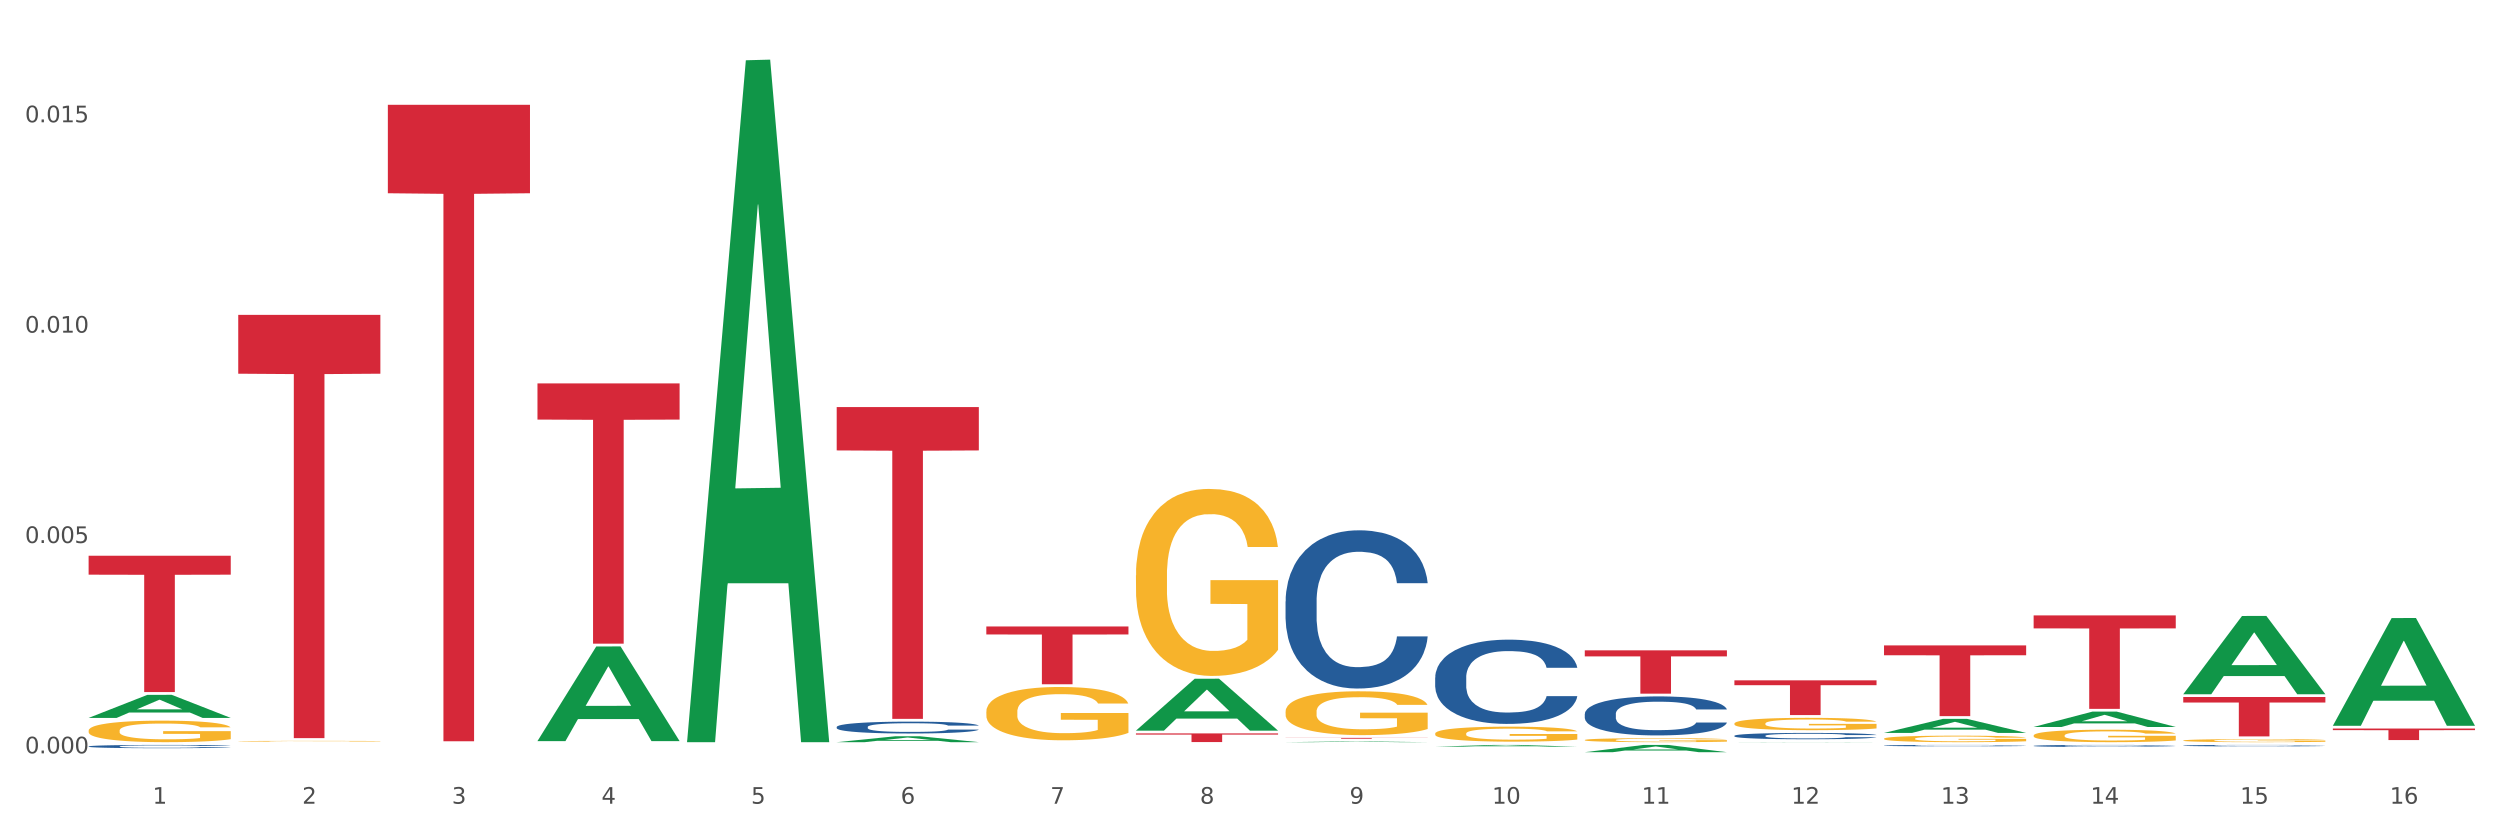 <?xml version="1.0" encoding="utf-8" standalone="no"?>
<!DOCTYPE svg PUBLIC "-//W3C//DTD SVG 1.1//EN"
  "http://www.w3.org/Graphics/SVG/1.1/DTD/svg11.dtd">
<svg xmlns:xlink="http://www.w3.org/1999/xlink" width="1080pt" height="360pt" viewBox="0 0 1080 360" xmlns="http://www.w3.org/2000/svg" version="1.1">
 <rect x="0" y="0" width="1080" height="360" fill="#333333" stroke="none"/>
 <defs>
  <style type="text/css">*{stroke-linejoin: round; stroke-linecap: butt}</style>
 </defs>
 <g id="figure_1">
  <g id="patch_1">
   <path d="M 0 360 
L 1080 360 
L 1080 0 
L 0 0 
z
" style="fill: #ffffff; stroke: #ffffff; stroke-linejoin: miter"/>
  </g>
  <g id="axes_1">
   <g id="matplotlib.axis_1">
    <g id="xtick_1">
     <g id="text_1">
      <!-- 1 -->
      <g style="fill: #4d4d4d" transform="translate(65.93 347.204) scale(0.096 -0.096)">
       <defs>
        <path id="DejaVuSans-31" d="M 794 531 
L 1825 531 
L 1825 4091 
L 703 3866 
L 703 4441 
L 1819 4666 
L 2450 4666 
L 2450 531 
L 3481 531 
L 3481 0 
L 794 0 
L 794 531 
z
" transform="scale(0.016)"/>
       </defs>
       <use xlink:href="#DejaVuSans-31"/>
      </g>
     </g>
    </g>
    <g id="xtick_2">
     <g id="text_2">
      <!-- 2 -->
      <g style="fill: #4d4d4d" transform="translate(130.565 347.204) scale(0.096 -0.096)">
       <defs>
        <path id="DejaVuSans-32" d="M 1228 531 
L 3431 531 
L 3431 0 
L 469 0 
L 469 531 
Q 828 903 1448 1529 
Q 2069 2156 2228 2338 
Q 2531 2678 2651 2914 
Q 2772 3150 2772 3378 
Q 2772 3750 2511 3984 
Q 2250 4219 1831 4219 
Q 1534 4219 1204 4116 
Q 875 4013 500 3803 
L 500 4441 
Q 881 4594 1212 4672 
Q 1544 4750 1819 4750 
Q 2544 4750 2975 4387 
Q 3406 4025 3406 3419 
Q 3406 3131 3298 2873 
Q 3191 2616 2906 2266 
Q 2828 2175 2409 1742 
Q 1991 1309 1228 531 
z
" transform="scale(0.016)"/>
       </defs>
       <use xlink:href="#DejaVuSans-32"/>
      </g>
     </g>
    </g>
    <g id="xtick_3">
     <g id="text_3">
      <!-- 3 -->
      <g style="fill: #4d4d4d" transform="translate(195.199 347.204) scale(0.096 -0.096)">
       <defs>
        <path id="DejaVuSans-33" d="M 2597 2516 
Q 3050 2419 3304 2112 
Q 3559 1806 3559 1356 
Q 3559 666 3084 287 
Q 2609 -91 1734 -91 
Q 1441 -91 1130 -33 
Q 819 25 488 141 
L 488 750 
Q 750 597 1062 519 
Q 1375 441 1716 441 
Q 2309 441 2620 675 
Q 2931 909 2931 1356 
Q 2931 1769 2642 2001 
Q 2353 2234 1838 2234 
L 1294 2234 
L 1294 2753 
L 1863 2753 
Q 2328 2753 2575 2939 
Q 2822 3125 2822 3475 
Q 2822 3834 2567 4026 
Q 2313 4219 1838 4219 
Q 1578 4219 1281 4162 
Q 984 4106 628 3988 
L 628 4550 
Q 988 4650 1302 4700 
Q 1616 4750 1894 4750 
Q 2613 4750 3031 4423 
Q 3450 4097 3450 3541 
Q 3450 3153 3228 2886 
Q 3006 2619 2597 2516 
z
" transform="scale(0.016)"/>
       </defs>
       <use xlink:href="#DejaVuSans-33"/>
      </g>
     </g>
    </g>
    <g id="xtick_4">
     <g id="text_4">
      <!-- 4 -->
      <g style="fill: #4d4d4d" transform="translate(259.833 347.204) scale(0.096 -0.096)">
       <defs>
        <path id="DejaVuSans-34" d="M 2419 4116 
L 825 1625 
L 2419 1625 
L 2419 4116 
z
M 2253 4666 
L 3047 4666 
L 3047 1625 
L 3713 1625 
L 3713 1100 
L 3047 1100 
L 3047 0 
L 2419 0 
L 2419 1100 
L 313 1100 
L 313 1709 
L 2253 4666 
z
" transform="scale(0.016)"/>
       </defs>
       <use xlink:href="#DejaVuSans-34"/>
      </g>
     </g>
    </g>
    <g id="xtick_5">
     <g id="text_5">
      <!-- 5 -->
      <g style="fill: #4d4d4d" transform="translate(324.467 347.204) scale(0.096 -0.096)">
       <defs>
        <path id="DejaVuSans-35" d="M 691 4666 
L 3169 4666 
L 3169 4134 
L 1269 4134 
L 1269 2991 
Q 1406 3038 1543 3061 
Q 1681 3084 1819 3084 
Q 2600 3084 3056 2656 
Q 3513 2228 3513 1497 
Q 3513 744 3044 326 
Q 2575 -91 1722 -91 
Q 1428 -91 1123 -41 
Q 819 9 494 109 
L 494 744 
Q 775 591 1075 516 
Q 1375 441 1709 441 
Q 2250 441 2565 725 
Q 2881 1009 2881 1497 
Q 2881 1984 2565 2268 
Q 2250 2553 1709 2553 
Q 1456 2553 1204 2497 
Q 953 2441 691 2322 
L 691 4666 
z
" transform="scale(0.016)"/>
       </defs>
       <use xlink:href="#DejaVuSans-35"/>
      </g>
     </g>
    </g>
    <g id="xtick_6">
     <g id="text_6">
      <!-- 6 -->
      <g style="fill: #4d4d4d" transform="translate(389.102 347.204) scale(0.096 -0.096)">
       <defs>
        <path id="DejaVuSans-36" d="M 2113 2584 
Q 1688 2584 1439 2293 
Q 1191 2003 1191 1497 
Q 1191 994 1439 701 
Q 1688 409 2113 409 
Q 2538 409 2786 701 
Q 3034 994 3034 1497 
Q 3034 2003 2786 2293 
Q 2538 2584 2113 2584 
z
M 3366 4563 
L 3366 3988 
Q 3128 4100 2886 4159 
Q 2644 4219 2406 4219 
Q 1781 4219 1451 3797 
Q 1122 3375 1075 2522 
Q 1259 2794 1537 2939 
Q 1816 3084 2150 3084 
Q 2853 3084 3261 2657 
Q 3669 2231 3669 1497 
Q 3669 778 3244 343 
Q 2819 -91 2113 -91 
Q 1303 -91 875 529 
Q 447 1150 447 2328 
Q 447 3434 972 4092 
Q 1497 4750 2381 4750 
Q 2619 4750 2861 4703 
Q 3103 4656 3366 4563 
z
" transform="scale(0.016)"/>
       </defs>
       <use xlink:href="#DejaVuSans-36"/>
      </g>
     </g>
    </g>
    <g id="xtick_7">
     <g id="text_7">
      <!-- 7 -->
      <g style="fill: #4d4d4d" transform="translate(453.736 347.204) scale(0.096 -0.096)">
       <defs>
        <path id="DejaVuSans-37" d="M 525 4666 
L 3525 4666 
L 3525 4397 
L 1831 0 
L 1172 0 
L 2766 4134 
L 525 4134 
L 525 4666 
z
" transform="scale(0.016)"/>
       </defs>
       <use xlink:href="#DejaVuSans-37"/>
      </g>
     </g>
    </g>
    <g id="xtick_8">
     <g id="text_8">
      <!-- 8 -->
      <g style="fill: #4d4d4d" transform="translate(518.37 347.204) scale(0.096 -0.096)">
       <defs>
        <path id="DejaVuSans-38" d="M 2034 2216 
Q 1584 2216 1326 1975 
Q 1069 1734 1069 1313 
Q 1069 891 1326 650 
Q 1584 409 2034 409 
Q 2484 409 2743 651 
Q 3003 894 3003 1313 
Q 3003 1734 2745 1975 
Q 2488 2216 2034 2216 
z
M 1403 2484 
Q 997 2584 770 2862 
Q 544 3141 544 3541 
Q 544 4100 942 4425 
Q 1341 4750 2034 4750 
Q 2731 4750 3128 4425 
Q 3525 4100 3525 3541 
Q 3525 3141 3298 2862 
Q 3072 2584 2669 2484 
Q 3125 2378 3379 2068 
Q 3634 1759 3634 1313 
Q 3634 634 3220 271 
Q 2806 -91 2034 -91 
Q 1263 -91 848 271 
Q 434 634 434 1313 
Q 434 1759 690 2068 
Q 947 2378 1403 2484 
z
M 1172 3481 
Q 1172 3119 1398 2916 
Q 1625 2713 2034 2713 
Q 2441 2713 2670 2916 
Q 2900 3119 2900 3481 
Q 2900 3844 2670 4047 
Q 2441 4250 2034 4250 
Q 1625 4250 1398 4047 
Q 1172 3844 1172 3481 
z
" transform="scale(0.016)"/>
       </defs>
       <use xlink:href="#DejaVuSans-38"/>
      </g>
     </g>
    </g>
    <g id="xtick_9">
     <g id="text_9">
      <!-- 9 -->
      <g style="fill: #4d4d4d" transform="translate(583.005 347.204) scale(0.096 -0.096)">
       <defs>
        <path id="DejaVuSans-39" d="M 703 97 
L 703 672 
Q 941 559 1184 500 
Q 1428 441 1663 441 
Q 2288 441 2617 861 
Q 2947 1281 2994 2138 
Q 2813 1869 2534 1725 
Q 2256 1581 1919 1581 
Q 1219 1581 811 2004 
Q 403 2428 403 3163 
Q 403 3881 828 4315 
Q 1253 4750 1959 4750 
Q 2769 4750 3195 4129 
Q 3622 3509 3622 2328 
Q 3622 1225 3098 567 
Q 2575 -91 1691 -91 
Q 1453 -91 1209 -44 
Q 966 3 703 97 
z
M 1959 2075 
Q 2384 2075 2632 2365 
Q 2881 2656 2881 3163 
Q 2881 3666 2632 3958 
Q 2384 4250 1959 4250 
Q 1534 4250 1286 3958 
Q 1038 3666 1038 3163 
Q 1038 2656 1286 2365 
Q 1534 2075 1959 2075 
z
" transform="scale(0.016)"/>
       </defs>
       <use xlink:href="#DejaVuSans-39"/>
      </g>
     </g>
    </g>
    <g id="xtick_10">
     <g id="text_10">
      <!-- 10 -->
      <g style="fill: #4d4d4d" transform="translate(644.585 347.204) scale(0.096 -0.096)">
       <defs>
        <path id="DejaVuSans-30" d="M 2034 4250 
Q 1547 4250 1301 3770 
Q 1056 3291 1056 2328 
Q 1056 1369 1301 889 
Q 1547 409 2034 409 
Q 2525 409 2770 889 
Q 3016 1369 3016 2328 
Q 3016 3291 2770 3770 
Q 2525 4250 2034 4250 
z
M 2034 4750 
Q 2819 4750 3233 4129 
Q 3647 3509 3647 2328 
Q 3647 1150 3233 529 
Q 2819 -91 2034 -91 
Q 1250 -91 836 529 
Q 422 1150 422 2328 
Q 422 3509 836 4129 
Q 1250 4750 2034 4750 
z
" transform="scale(0.016)"/>
       </defs>
       <use xlink:href="#DejaVuSans-31"/>
       <use xlink:href="#DejaVuSans-30" transform="translate(63.623 0)"/>
      </g>
     </g>
    </g>
    <g id="xtick_11">
     <g id="text_11">
      <!-- 11 -->
      <g style="fill: #4d4d4d" transform="translate(709.219 347.204) scale(0.096 -0.096)">
       <use xlink:href="#DejaVuSans-31"/>
       <use xlink:href="#DejaVuSans-31" transform="translate(63.623 0)"/>
      </g>
     </g>
    </g>
    <g id="xtick_12">
     <g id="text_12">
      <!-- 12 -->
      <g style="fill: #4d4d4d" transform="translate(773.854 347.204) scale(0.096 -0.096)">
       <use xlink:href="#DejaVuSans-31"/>
       <use xlink:href="#DejaVuSans-32" transform="translate(63.623 0)"/>
      </g>
     </g>
    </g>
    <g id="xtick_13">
     <g id="text_13">
      <!-- 13 -->
      <g style="fill: #4d4d4d" transform="translate(838.488 347.204) scale(0.096 -0.096)">
       <use xlink:href="#DejaVuSans-31"/>
       <use xlink:href="#DejaVuSans-33" transform="translate(63.623 0)"/>
      </g>
     </g>
    </g>
    <g id="xtick_14">
     <g id="text_14">
      <!-- 14 -->
      <g style="fill: #4d4d4d" transform="translate(903.122 347.204) scale(0.096 -0.096)">
       <use xlink:href="#DejaVuSans-31"/>
       <use xlink:href="#DejaVuSans-34" transform="translate(63.623 0)"/>
      </g>
     </g>
    </g>
    <g id="xtick_15">
     <g id="text_15">
      <!-- 15 -->
      <g style="fill: #4d4d4d" transform="translate(967.756 347.204) scale(0.096 -0.096)">
       <use xlink:href="#DejaVuSans-31"/>
       <use xlink:href="#DejaVuSans-35" transform="translate(63.623 0)"/>
      </g>
     </g>
    </g>
    <g id="xtick_16">
     <g id="text_16">
      <!-- 16 -->
      <g style="fill: #4d4d4d" transform="translate(1032.391 347.204) scale(0.096 -0.096)">
       <use xlink:href="#DejaVuSans-31"/>
       <use xlink:href="#DejaVuSans-36" transform="translate(63.623 0)"/>
      </g>
     </g>
    </g>
    <g id="xtick_17"/>
    <g id="xtick_18"/>
    <g id="xtick_19"/>
    <g id="xtick_20"/>
    <g id="xtick_21"/>
    <g id="xtick_22"/>
    <g id="xtick_23"/>
    <g id="xtick_24"/>
    <g id="xtick_25"/>
    <g id="xtick_26"/>
    <g id="xtick_27"/>
    <g id="xtick_28"/>
    <g id="xtick_29"/>
    <g id="xtick_30"/>
    <g id="xtick_31"/>
   </g>
   <g id="matplotlib.axis_2">
    <g id="ytick_1">
     <g id="text_17">
      <!-- 0.000 -->
      <g style="fill: #4d4d4d" transform="translate(10.8 325.453) scale(0.096 -0.096)">
       <defs>
        <path id="DejaVuSans-2e" d="M 684 794 
L 1344 794 
L 1344 0 
L 684 0 
L 684 794 
z
" transform="scale(0.016)"/>
       </defs>
       <use xlink:href="#DejaVuSans-30"/>
       <use xlink:href="#DejaVuSans-2e" transform="translate(63.623 0)"/>
       <use xlink:href="#DejaVuSans-30" transform="translate(95.41 0)"/>
       <use xlink:href="#DejaVuSans-30" transform="translate(159.033 0)"/>
       <use xlink:href="#DejaVuSans-30" transform="translate(222.656 0)"/>
      </g>
     </g>
    </g>
    <g id="ytick_2">
     <g id="text_18">
      <!-- 0.005 -->
      <g style="fill: #4d4d4d" transform="translate(10.8 234.578) scale(0.096 -0.096)">
       <use xlink:href="#DejaVuSans-30"/>
       <use xlink:href="#DejaVuSans-2e" transform="translate(63.623 0)"/>
       <use xlink:href="#DejaVuSans-30" transform="translate(95.41 0)"/>
       <use xlink:href="#DejaVuSans-30" transform="translate(159.033 0)"/>
       <use xlink:href="#DejaVuSans-35" transform="translate(222.656 0)"/>
      </g>
     </g>
    </g>
    <g id="ytick_3">
     <g id="text_19">
      <!-- 0.010 -->
      <g style="fill: #4d4d4d" transform="translate(10.8 143.703) scale(0.096 -0.096)">
       <use xlink:href="#DejaVuSans-30"/>
       <use xlink:href="#DejaVuSans-2e" transform="translate(63.623 0)"/>
       <use xlink:href="#DejaVuSans-30" transform="translate(95.41 0)"/>
       <use xlink:href="#DejaVuSans-31" transform="translate(159.033 0)"/>
       <use xlink:href="#DejaVuSans-30" transform="translate(222.656 0)"/>
      </g>
     </g>
    </g>
    <g id="ytick_4">
     <g id="text_20">
      <!-- 0.015 -->
      <g style="fill: #4d4d4d" transform="translate(10.8 52.828) scale(0.096 -0.096)">
       <use xlink:href="#DejaVuSans-30"/>
       <use xlink:href="#DejaVuSans-2e" transform="translate(63.623 0)"/>
       <use xlink:href="#DejaVuSans-30" transform="translate(95.41 0)"/>
       <use xlink:href="#DejaVuSans-31" transform="translate(159.033 0)"/>
       <use xlink:href="#DejaVuSans-35" transform="translate(222.656 0)"/>
      </g>
     </g>
    </g>
    <g id="ytick_5"/>
    <g id="ytick_6"/>
    <g id="ytick_7"/>
   </g>
   <g id="PolyCollection_1">
    <path d="M 38.283 310.122 
L 38.346 310.112 
L 63.667 300.176 
L 74.175 300.166 
L 99.686 310.14 
L 87.532 310.14 
L 82.024 307.818 
L 55.881 307.818 
L 55.691 307.855 
L 50.374 310.14 
L 38.283 310.14 
L 38.283 310.122 
L 59.173 306.432 
L 78.733 306.422 
L 69.048 302.292 
L 68.921 302.274 
L 68.794 302.302 
L 59.109 306.422 
L 59.173 306.432 
L 38.283 310.122 
z
" clip-path="url(#p57ae324e95)" style="fill: #109648"/>
    <path d="M 878.529 265.846 
L 939.931 265.846 
L 939.931 271.458 
L 915.778 271.496 
L 915.778 306.232 
L 902.537 306.232 
L 902.537 271.496 
L 878.529 271.458 
L 878.529 265.884 
L 878.529 265.846 
z
" clip-path="url(#p57ae324e95)" style="fill: #d62839"/>
    <path d="M 813.895 278.823 
L 875.297 278.823 
L 875.297 283.068 
L 851.143 283.097 
L 851.143 309.372 
L 837.903 309.372 
L 837.903 283.097 
L 813.895 283.068 
L 813.895 278.851 
L 813.895 278.823 
z
" clip-path="url(#p57ae324e95)" style="fill: #d62839"/>
    <path d="M 749.26 293.908 
L 810.663 293.908 
L 810.663 295.994 
L 786.509 296.008 
L 786.509 308.918 
L 773.268 308.918 
L 773.268 296.008 
L 749.26 295.994 
L 749.26 293.922 
L 749.26 293.908 
z
" clip-path="url(#p57ae324e95)" style="fill: #d62839"/>
    <path d="M 361.454 314.05 
L 361.527 314.045 
L 361.527 313.914 
L 361.745 313.736 
L 362.543 313.408 
L 363.559 313.16 
L 365.301 312.87 
L 366.245 312.748 
L 367.479 312.612 
L 370.019 312.392 
L 372.922 312.205 
L 374.954 312.102 
L 376.479 312.036 
L 379.89 311.919 
L 381.849 311.868 
L 383.882 311.826 
L 385.624 311.798 
L 388.527 311.765 
L 390.849 311.751 
L 393.535 311.746 
L 395.785 311.751 
L 398.761 311.77 
L 403.115 311.826 
L 404.785 311.859 
L 407.035 311.915 
L 409.357 311.99 
L 411.244 312.065 
L 413.422 312.172 
L 415.672 312.313 
L 417.849 312.491 
L 419.373 312.655 
L 420.607 312.828 
L 421.696 313.038 
L 422.494 313.268 
L 422.857 313.46 
L 409.575 313.46 
L 409.212 313.287 
L 408.486 313.099 
L 407.76 312.973 
L 406.962 312.87 
L 405.728 312.753 
L 404.64 312.678 
L 402.825 312.589 
L 401.156 312.533 
L 399.777 312.5 
L 398.107 312.472 
L 394.551 312.444 
L 392.011 312.444 
L 390.414 312.453 
L 388.454 312.477 
L 386.785 312.509 
L 384.825 312.566 
L 383.301 312.626 
L 381.777 312.706 
L 380.906 312.762 
L 379.599 312.865 
L 378.728 312.949 
L 377.567 313.095 
L 376.914 313.198 
L 375.753 313.465 
L 375.245 313.661 
L 375.027 313.797 
L 374.882 313.947 
L 374.882 314.677 
L 375.317 315.005 
L 375.68 315.145 
L 376.261 315.305 
L 377.349 315.511 
L 378.946 315.712 
L 380.616 315.857 
L 381.995 315.946 
L 383.301 316.012 
L 384.607 316.063 
L 386.204 316.11 
L 387.511 316.138 
L 389.47 316.166 
L 391.793 316.18 
L 393.607 316.18 
L 397.309 316.157 
L 398.978 316.133 
L 400.575 316.101 
L 402.317 316.049 
L 403.696 315.993 
L 404.494 315.951 
L 405.801 315.862 
L 406.817 315.768 
L 407.688 315.66 
L 408.268 315.567 
L 408.922 315.426 
L 409.43 315.267 
L 409.575 315.183 
L 422.857 315.183 
L 422.567 315.351 
L 422.059 315.515 
L 421.043 315.735 
L 420.244 315.862 
L 419.01 316.016 
L 417.704 316.147 
L 415.889 316.292 
L 414.22 316.4 
L 412.478 316.494 
L 410.591 316.578 
L 407.18 316.695 
L 405.946 316.728 
L 403.333 316.784 
L 401.301 316.817 
L 398.325 316.85 
L 395.277 316.868 
L 392.083 316.873 
L 389.253 316.864 
L 386.132 316.836 
L 384.172 316.807 
L 381.995 316.765 
L 379.454 316.7 
L 377.059 316.62 
L 374.809 316.527 
L 372.704 316.419 
L 370.745 316.297 
L 368.204 316.096 
L 366.317 315.899 
L 364.938 315.717 
L 363.995 315.562 
L 363.051 315.365 
L 362.543 315.23 
L 361.745 314.902 
L 361.454 314.598 
L 361.454 314.05 
z
" clip-path="url(#p57ae324e95)" style="fill: #255c99"/>
    <path d="M 555.357 318.759 
L 616.76 318.759 
L 616.76 318.809 
L 592.606 318.809 
L 592.606 319.122 
L 579.365 319.122 
L 579.365 318.809 
L 555.357 318.809 
L 555.357 318.759 
L 555.357 318.759 
z
" clip-path="url(#p57ae324e95)" style="fill: #d62839"/>
    <path d="M 490.723 316.837 
L 552.126 316.837 
L 552.126 317.354 
L 527.972 317.358 
L 527.972 320.561 
L 514.731 320.561 
L 514.731 317.358 
L 490.723 317.354 
L 490.723 316.84 
L 490.723 316.837 
z
" clip-path="url(#p57ae324e95)" style="fill: #d62839"/>
    <path d="M 426.089 270.626 
L 487.491 270.626 
L 487.491 274.095 
L 463.338 274.118 
L 463.338 295.59 
L 450.097 295.59 
L 450.097 274.118 
L 426.089 274.095 
L 426.089 270.649 
L 426.089 270.626 
z
" clip-path="url(#p57ae324e95)" style="fill: #d62839"/>
    <path d="M 361.454 175.866 
L 422.857 175.866 
L 422.857 194.584 
L 398.703 194.711 
L 398.703 310.562 
L 385.463 310.562 
L 385.463 194.711 
L 361.454 194.584 
L 361.454 175.993 
L 361.454 175.866 
z
" clip-path="url(#p57ae324e95)" style="fill: #d62839"/>
    <path d="M 232.186 165.631 
L 293.588 165.631 
L 293.588 181.255 
L 269.435 181.36 
L 269.435 278.062 
L 256.194 278.062 
L 256.194 181.36 
L 232.186 181.255 
L 232.186 165.736 
L 232.186 165.631 
z
" clip-path="url(#p57ae324e95)" style="fill: #d62839"/>
    <path d="M 167.552 45.27 
L 228.954 45.27 
L 228.954 83.481 
L 204.801 83.74 
L 204.801 320.239 
L 191.56 320.239 
L 191.56 83.74 
L 167.552 83.481 
L 167.552 45.528 
L 167.552 45.27 
z
" clip-path="url(#p57ae324e95)" style="fill: #d62839"/>
    <path d="M 102.917 136.029 
L 164.32 136.029 
L 164.32 161.438 
L 140.166 161.61 
L 140.166 318.874 
L 126.925 318.874 
L 126.925 161.61 
L 102.917 161.438 
L 102.917 136.201 
L 102.917 136.029 
z
" clip-path="url(#p57ae324e95)" style="fill: #d62839"/>
    <path d="M 38.283 240.073 
L 99.686 240.073 
L 99.686 248.26 
L 75.532 248.315 
L 75.532 298.982 
L 62.291 298.982 
L 62.291 248.315 
L 38.283 248.26 
L 38.283 240.129 
L 38.283 240.073 
z
" clip-path="url(#p57ae324e95)" style="fill: #d62839"/>
    <path d="M 943.163 319.909 
L 943.236 319.908 
L 943.236 319.864 
L 943.381 319.827 
L 944.106 319.736 
L 945.193 319.661 
L 945.99 319.621 
L 946.788 319.589 
L 947.73 319.556 
L 948.89 319.522 
L 950.992 319.473 
L 952.297 319.447 
L 953.892 319.421 
L 956.792 319.382 
L 958.894 319.36 
L 961.069 319.342 
L 964.621 319.32 
L 966.941 319.311 
L 969.406 319.303 
L 972.378 319.299 
L 974.626 319.297 
L 979.555 319.301 
L 983.76 319.312 
L 985.79 319.32 
L 988.4 319.335 
L 989.777 319.344 
L 992.024 319.364 
L 994.344 319.389 
L 995.939 319.411 
L 998.331 319.452 
L 1000.144 319.493 
L 1001.811 319.544 
L 1002.681 319.579 
L 1003.333 319.612 
L 1003.913 319.649 
L 1004.493 319.708 
L 991.444 319.708 
L 990.937 319.666 
L 990.139 319.626 
L 988.979 319.588 
L 987.965 319.563 
L 986.225 319.533 
L 984.63 319.514 
L 982.962 319.499 
L 980.933 319.487 
L 979.338 319.481 
L 977.09 319.476 
L 972.668 319.477 
L 969.696 319.487 
L 967.666 319.499 
L 966.361 319.51 
L 965.201 319.522 
L 963.896 319.539 
L 962.374 319.565 
L 961.287 319.588 
L 960.199 319.617 
L 959.329 319.646 
L 958.532 319.679 
L 957.879 319.716 
L 957.372 319.753 
L 956.937 319.799 
L 956.575 319.875 
L 956.575 320.041 
L 956.72 320.078 
L 957.082 320.128 
L 957.517 320.165 
L 958.242 320.21 
L 958.894 320.24 
L 960.127 320.284 
L 961.504 320.32 
L 962.592 320.343 
L 963.679 320.363 
L 965.564 320.389 
L 967.666 320.411 
L 969.479 320.424 
L 971.943 320.436 
L 973.611 320.441 
L 975.061 320.444 
L 978.613 320.444 
L 981.15 320.44 
L 983.977 320.432 
L 986.152 320.421 
L 987.965 320.407 
L 989.994 320.386 
L 991.299 320.365 
L 991.299 320.112 
L 975.351 320.111 
L 975.351 319.943 
L 1004.566 319.943 
L 1004.566 320.436 
L 1003.333 320.462 
L 1001.956 320.485 
L 1000.506 320.505 
L 998.331 320.531 
L 995.721 320.555 
L 993.402 320.572 
L 990.937 320.586 
L 988.037 320.6 
L 984.267 320.612 
L 981.948 320.617 
L 979.048 320.62 
L 975.641 320.621 
L 972.668 320.619 
L 969.768 320.613 
L 966.724 320.602 
L 963.751 320.586 
L 961.504 320.571 
L 959.257 320.551 
L 956.865 320.526 
L 954.98 320.502 
L 953.53 320.48 
L 951.935 320.452 
L 950.195 320.416 
L 948.89 320.383 
L 947.73 320.349 
L 946.498 320.306 
L 945.628 320.268 
L 944.758 320.221 
L 944.251 320.186 
L 943.671 320.132 
L 943.236 320.055 
L 943.163 319.909 
z
" clip-path="url(#p57ae324e95)" style="fill: #f7b32b"/>
    <path d="M 878.529 317.725 
L 878.601 317.72 
L 878.601 317.543 
L 878.746 317.391 
L 879.471 317.022 
L 880.559 316.717 
L 881.356 316.555 
L 882.154 316.422 
L 883.096 316.29 
L 884.256 316.152 
L 886.358 315.95 
L 887.663 315.847 
L 889.258 315.739 
L 892.158 315.581 
L 894.26 315.493 
L 896.435 315.419 
L 899.987 315.331 
L 902.307 315.291 
L 904.772 315.262 
L 907.744 315.242 
L 909.991 315.237 
L 914.921 315.252 
L 919.126 315.296 
L 921.155 315.331 
L 923.765 315.39 
L 925.143 315.429 
L 927.39 315.508 
L 929.71 315.611 
L 931.305 315.699 
L 933.697 315.867 
L 935.509 316.034 
L 937.177 316.24 
L 938.047 316.383 
L 938.699 316.516 
L 939.279 316.668 
L 939.859 316.909 
L 926.81 316.909 
L 926.303 316.737 
L 925.505 316.575 
L 924.345 316.417 
L 923.33 316.319 
L 921.59 316.196 
L 919.996 316.117 
L 918.328 316.058 
L 916.298 316.009 
L 914.703 315.985 
L 912.456 315.965 
L 908.034 315.97 
L 905.062 316.009 
L 903.032 316.058 
L 901.727 316.103 
L 900.567 316.152 
L 899.262 316.221 
L 897.74 316.324 
L 896.652 316.417 
L 895.565 316.535 
L 894.695 316.653 
L 893.898 316.791 
L 893.245 316.939 
L 892.738 317.091 
L 892.303 317.278 
L 891.94 317.588 
L 891.94 318.261 
L 892.085 318.414 
L 892.448 318.615 
L 892.883 318.768 
L 893.608 318.95 
L 894.26 319.073 
L 895.492 319.25 
L 896.87 319.397 
L 897.957 319.49 
L 899.045 319.569 
L 900.93 319.677 
L 903.032 319.766 
L 904.844 319.82 
L 907.309 319.869 
L 908.976 319.889 
L 910.426 319.899 
L 913.978 319.899 
L 916.516 319.884 
L 919.343 319.849 
L 921.518 319.805 
L 923.33 319.751 
L 925.36 319.663 
L 926.665 319.579 
L 926.665 318.551 
L 910.716 318.546 
L 910.716 317.863 
L 939.931 317.863 
L 939.931 319.869 
L 938.699 319.972 
L 937.322 320.066 
L 935.872 320.149 
L 933.697 320.253 
L 931.087 320.351 
L 928.767 320.42 
L 926.303 320.479 
L 923.403 320.533 
L 919.633 320.582 
L 917.313 320.602 
L 914.413 320.616 
L 911.006 320.621 
L 908.034 320.612 
L 905.134 320.587 
L 902.089 320.543 
L 899.117 320.479 
L 896.87 320.415 
L 894.623 320.336 
L 892.23 320.233 
L 890.345 320.135 
L 888.895 320.046 
L 887.301 319.933 
L 885.561 319.785 
L 884.256 319.653 
L 883.096 319.515 
L 881.864 319.338 
L 880.994 319.186 
L 880.124 318.994 
L 879.616 318.851 
L 879.036 318.63 
L 878.601 318.32 
L 878.529 317.725 
z
" clip-path="url(#p57ae324e95)" style="fill: #f7b32b"/>
    <path d="M 943.163 301.118 
L 1004.566 301.118 
L 1004.566 303.48 
L 980.412 303.496 
L 980.412 318.113 
L 967.171 318.113 
L 967.171 303.496 
L 943.163 303.48 
L 943.163 301.134 
L 943.163 301.118 
z
" clip-path="url(#p57ae324e95)" style="fill: #d62839"/>
    <path d="M 813.895 319.108 
L 813.967 319.106 
L 813.967 319.013 
L 814.112 318.934 
L 814.837 318.741 
L 815.924 318.582 
L 816.722 318.497 
L 817.519 318.427 
L 818.462 318.358 
L 819.622 318.286 
L 821.724 318.181 
L 823.029 318.127 
L 824.624 318.07 
L 827.523 317.988 
L 829.626 317.942 
L 831.801 317.903 
L 835.353 317.857 
L 837.673 317.837 
L 840.137 317.821 
L 843.11 317.811 
L 845.357 317.808 
L 850.287 317.816 
L 854.491 317.839 
L 856.521 317.857 
L 859.131 317.888 
L 860.508 317.909 
L 862.756 317.95 
L 865.075 318.004 
L 866.67 318.05 
L 869.063 318.137 
L 870.875 318.225 
L 872.542 318.332 
L 873.412 318.407 
L 874.065 318.476 
L 874.645 318.556 
L 875.225 318.682 
L 862.176 318.682 
L 861.668 318.592 
L 860.871 318.507 
L 859.711 318.425 
L 858.696 318.374 
L 856.956 318.309 
L 855.361 318.268 
L 853.694 318.237 
L 851.664 318.212 
L 850.069 318.199 
L 847.822 318.189 
L 843.4 318.191 
L 840.427 318.212 
L 838.398 318.237 
L 837.093 318.261 
L 835.933 318.286 
L 834.628 318.322 
L 833.105 318.376 
L 832.018 318.425 
L 830.931 318.487 
L 830.061 318.548 
L 829.263 318.62 
L 828.611 318.697 
L 828.103 318.777 
L 827.668 318.874 
L 827.306 319.036 
L 827.306 319.388 
L 827.451 319.468 
L 827.813 319.573 
L 828.248 319.653 
L 828.973 319.748 
L 829.626 319.812 
L 830.858 319.905 
L 832.236 319.982 
L 833.323 320.031 
L 834.41 320.072 
L 836.295 320.128 
L 838.398 320.174 
L 840.21 320.203 
L 842.675 320.228 
L 844.342 320.239 
L 845.792 320.244 
L 849.344 320.244 
L 851.881 320.236 
L 854.709 320.218 
L 856.884 320.195 
L 858.696 320.167 
L 860.726 320.12 
L 862.031 320.077 
L 862.031 319.54 
L 846.082 319.537 
L 846.082 319.18 
L 875.297 319.18 
L 875.297 320.228 
L 874.065 320.282 
L 872.687 320.331 
L 871.237 320.375 
L 869.063 320.429 
L 866.453 320.48 
L 864.133 320.516 
L 861.668 320.547 
L 858.768 320.575 
L 854.999 320.601 
L 852.679 320.611 
L 849.779 320.619 
L 846.372 320.621 
L 843.4 320.616 
L 840.5 320.603 
L 837.455 320.58 
L 834.483 320.547 
L 832.236 320.513 
L 829.988 320.472 
L 827.596 320.418 
L 825.711 320.367 
L 824.261 320.321 
L 822.666 320.262 
L 820.926 320.185 
L 819.622 320.115 
L 818.462 320.043 
L 817.229 319.951 
L 816.359 319.871 
L 815.489 319.771 
L 814.982 319.697 
L 814.402 319.581 
L 813.967 319.419 
L 813.895 319.108 
z
" clip-path="url(#p57ae324e95)" style="fill: #f7b32b"/>
    <path d="M 684.626 319.689 
L 684.698 319.688 
L 684.698 319.631 
L 684.843 319.582 
L 685.568 319.463 
L 686.656 319.365 
L 687.453 319.313 
L 688.251 319.27 
L 689.193 319.227 
L 690.353 319.183 
L 692.455 319.118 
L 693.76 319.085 
L 695.355 319.05 
L 698.255 318.999 
L 700.357 318.971 
L 702.532 318.947 
L 706.084 318.919 
L 708.404 318.906 
L 710.869 318.896 
L 713.841 318.89 
L 716.088 318.888 
L 721.018 318.893 
L 725.223 318.907 
L 727.253 318.919 
L 729.862 318.938 
L 731.24 318.95 
L 733.487 318.976 
L 735.807 319.009 
L 737.402 319.037 
L 739.794 319.091 
L 741.606 319.145 
L 743.274 319.211 
L 744.144 319.257 
L 744.796 319.3 
L 745.376 319.349 
L 745.956 319.427 
L 732.907 319.427 
L 732.4 319.371 
L 731.602 319.319 
L 730.442 319.268 
L 729.427 319.237 
L 727.687 319.197 
L 726.093 319.172 
L 724.425 319.153 
L 722.395 319.137 
L 720.801 319.129 
L 718.553 319.123 
L 714.131 319.124 
L 711.159 319.137 
L 709.129 319.153 
L 707.824 319.167 
L 706.664 319.183 
L 705.359 319.205 
L 703.837 319.238 
L 702.749 319.268 
L 701.662 319.306 
L 700.792 319.344 
L 699.995 319.389 
L 699.342 319.436 
L 698.835 319.485 
L 698.4 319.545 
L 698.037 319.645 
L 698.037 319.862 
L 698.182 319.911 
L 698.545 319.976 
L 698.98 320.025 
L 699.705 320.083 
L 700.357 320.123 
L 701.59 320.18 
L 702.967 320.227 
L 704.054 320.257 
L 705.142 320.283 
L 707.027 320.318 
L 709.129 320.346 
L 710.941 320.363 
L 713.406 320.379 
L 715.074 320.386 
L 716.523 320.389 
L 720.076 320.389 
L 722.613 320.384 
L 725.44 320.373 
L 727.615 320.359 
L 729.427 320.341 
L 731.457 320.313 
L 732.762 320.286 
L 732.762 319.955 
L 716.813 319.954 
L 716.813 319.734 
L 746.029 319.734 
L 746.029 320.379 
L 744.796 320.412 
L 743.419 320.443 
L 741.969 320.469 
L 739.794 320.503 
L 737.184 320.534 
L 734.864 320.556 
L 732.4 320.575 
L 729.5 320.593 
L 725.73 320.609 
L 723.41 320.615 
L 720.511 320.62 
L 717.103 320.621 
L 714.131 320.618 
L 711.231 320.61 
L 708.187 320.596 
L 705.214 320.575 
L 702.967 320.555 
L 700.72 320.53 
L 698.327 320.496 
L 696.442 320.465 
L 694.993 320.436 
L 693.398 320.4 
L 691.658 320.352 
L 690.353 320.31 
L 689.193 320.265 
L 687.961 320.208 
L 687.091 320.159 
L 686.221 320.098 
L 685.713 320.052 
L 685.133 319.98 
L 684.698 319.881 
L 684.626 319.689 
z
" clip-path="url(#p57ae324e95)" style="fill: #f7b32b"/>
    <path d="M 619.992 316.911 
L 620.064 316.905 
L 620.064 316.692 
L 620.209 316.508 
L 620.934 316.064 
L 622.021 315.697 
L 622.819 315.502 
L 623.616 315.342 
L 624.559 315.182 
L 625.719 315.016 
L 627.821 314.774 
L 629.126 314.649 
L 630.721 314.519 
L 633.621 314.33 
L 635.723 314.223 
L 637.898 314.134 
L 641.45 314.028 
L 643.77 313.98 
L 646.235 313.945 
L 649.207 313.921 
L 651.454 313.915 
L 656.384 313.933 
L 660.588 313.986 
L 662.618 314.028 
L 665.228 314.099 
L 666.605 314.146 
L 668.853 314.241 
L 671.173 314.365 
L 672.767 314.472 
L 675.16 314.673 
L 676.972 314.874 
L 678.639 315.123 
L 679.509 315.295 
L 680.162 315.454 
L 680.742 315.638 
L 681.322 315.928 
L 668.273 315.928 
L 667.765 315.721 
L 666.968 315.525 
L 665.808 315.336 
L 664.793 315.218 
L 663.053 315.07 
L 661.458 314.975 
L 659.791 314.904 
L 657.761 314.845 
L 656.166 314.815 
L 653.919 314.791 
L 649.497 314.797 
L 646.525 314.845 
L 644.495 314.904 
L 643.19 314.957 
L 642.03 315.016 
L 640.725 315.099 
L 639.203 315.224 
L 638.115 315.336 
L 637.028 315.478 
L 636.158 315.62 
L 635.36 315.786 
L 634.708 315.963 
L 634.201 316.147 
L 633.766 316.372 
L 633.403 316.745 
L 633.403 317.556 
L 633.548 317.739 
L 633.911 317.982 
L 634.346 318.166 
L 635.07 318.385 
L 635.723 318.533 
L 636.955 318.746 
L 638.333 318.923 
L 639.42 319.036 
L 640.508 319.13 
L 642.392 319.261 
L 644.495 319.367 
L 646.307 319.432 
L 648.772 319.492 
L 650.439 319.515 
L 651.889 319.527 
L 655.441 319.527 
L 657.979 319.509 
L 660.806 319.468 
L 662.981 319.415 
L 664.793 319.349 
L 666.823 319.243 
L 668.128 319.142 
L 668.128 317.905 
L 652.179 317.899 
L 652.179 317.076 
L 681.394 317.076 
L 681.394 319.492 
L 680.162 319.616 
L 678.784 319.728 
L 677.335 319.829 
L 675.16 319.953 
L 672.55 320.072 
L 670.23 320.155 
L 667.765 320.226 
L 664.866 320.291 
L 661.096 320.35 
L 658.776 320.374 
L 655.876 320.391 
L 652.469 320.397 
L 649.497 320.385 
L 646.597 320.356 
L 643.552 320.303 
L 640.58 320.226 
L 638.333 320.149 
L 636.085 320.054 
L 633.693 319.93 
L 631.808 319.811 
L 630.358 319.705 
L 628.763 319.569 
L 627.024 319.391 
L 625.719 319.231 
L 624.559 319.065 
L 623.326 318.852 
L 622.456 318.669 
L 621.587 318.438 
L 621.079 318.266 
L 620.499 318 
L 620.064 317.627 
L 619.992 316.911 
z
" clip-path="url(#p57ae324e95)" style="fill: #f7b32b"/>
    <path d="M 555.357 307.387 
L 555.43 307.37 
L 555.43 306.747 
L 555.575 306.211 
L 556.3 304.914 
L 557.387 303.842 
L 558.185 303.271 
L 558.982 302.804 
L 559.924 302.337 
L 561.084 301.853 
L 563.187 301.144 
L 564.492 300.78 
L 566.086 300.4 
L 568.986 299.846 
L 571.089 299.535 
L 573.263 299.276 
L 576.816 298.964 
L 579.135 298.826 
L 581.6 298.722 
L 584.573 298.653 
L 586.82 298.636 
L 591.749 298.688 
L 595.954 298.843 
L 597.984 298.964 
L 600.594 299.172 
L 601.971 299.31 
L 604.218 299.587 
L 606.538 299.95 
L 608.133 300.261 
L 610.525 300.849 
L 612.338 301.438 
L 614.005 302.164 
L 614.875 302.666 
L 615.528 303.133 
L 616.107 303.669 
L 616.687 304.516 
L 603.638 304.516 
L 603.131 303.911 
L 602.334 303.34 
L 601.174 302.787 
L 600.159 302.441 
L 598.419 302.008 
L 596.824 301.732 
L 595.157 301.524 
L 593.127 301.351 
L 591.532 301.265 
L 589.285 301.195 
L 584.862 301.213 
L 581.89 301.351 
L 579.86 301.524 
L 578.555 301.68 
L 577.396 301.853 
L 576.091 302.095 
L 574.568 302.458 
L 573.481 302.787 
L 572.393 303.202 
L 571.524 303.617 
L 570.726 304.101 
L 570.074 304.62 
L 569.566 305.156 
L 569.131 305.813 
L 568.769 306.903 
L 568.769 309.272 
L 568.914 309.809 
L 569.276 310.518 
L 569.711 311.054 
L 570.436 311.694 
L 571.089 312.126 
L 572.321 312.749 
L 573.698 313.268 
L 574.786 313.596 
L 575.873 313.873 
L 577.758 314.254 
L 579.86 314.565 
L 581.673 314.755 
L 584.138 314.928 
L 585.805 314.997 
L 587.255 315.032 
L 590.807 315.032 
L 593.344 314.98 
L 596.172 314.859 
L 598.346 314.703 
L 600.159 314.513 
L 602.189 314.202 
L 603.494 313.908 
L 603.494 310.293 
L 587.545 310.276 
L 587.545 307.872 
L 616.76 307.872 
L 616.76 314.928 
L 615.528 315.291 
L 614.15 315.62 
L 612.7 315.914 
L 610.525 316.277 
L 607.916 316.623 
L 605.596 316.865 
L 603.131 317.073 
L 600.231 317.263 
L 596.462 317.436 
L 594.142 317.505 
L 591.242 317.557 
L 587.835 317.574 
L 584.862 317.54 
L 581.963 317.453 
L 578.918 317.298 
L 575.946 317.073 
L 573.698 316.848 
L 571.451 316.571 
L 569.059 316.208 
L 567.174 315.862 
L 565.724 315.551 
L 564.129 315.153 
L 562.389 314.634 
L 561.084 314.167 
L 559.924 313.683 
L 558.692 313.06 
L 557.822 312.524 
L 556.952 311.85 
L 556.445 311.348 
L 555.865 310.57 
L 555.43 309.48 
L 555.357 307.387 
z
" clip-path="url(#p57ae324e95)" style="fill: #f7b32b"/>
    <path d="M 490.723 248.549 
L 490.796 248.475 
L 490.796 245.819 
L 490.941 243.531 
L 491.665 237.997 
L 492.753 233.422 
L 493.55 230.987 
L 494.348 228.995 
L 495.29 227.003 
L 496.45 224.937 
L 498.552 221.911 
L 499.857 220.362 
L 501.452 218.738 
L 504.352 216.377 
L 506.454 215.049 
L 508.629 213.942 
L 512.181 212.614 
L 514.501 212.023 
L 516.966 211.581 
L 519.938 211.286 
L 522.186 211.212 
L 527.115 211.433 
L 531.32 212.097 
L 533.35 212.614 
L 535.959 213.499 
L 537.337 214.09 
L 539.584 215.27 
L 541.904 216.82 
L 543.499 218.148 
L 545.891 220.657 
L 547.703 223.166 
L 549.371 226.265 
L 550.241 228.405 
L 550.893 230.397 
L 551.473 232.684 
L 552.053 236.3 
L 539.004 236.3 
L 538.497 233.717 
L 537.699 231.282 
L 536.539 228.921 
L 535.524 227.445 
L 533.785 225.601 
L 532.19 224.42 
L 530.522 223.535 
L 528.493 222.797 
L 526.898 222.428 
L 524.65 222.133 
L 520.228 222.206 
L 517.256 222.797 
L 515.226 223.535 
L 513.921 224.199 
L 512.761 224.937 
L 511.456 225.97 
L 509.934 227.519 
L 508.847 228.921 
L 507.759 230.692 
L 506.889 232.463 
L 506.092 234.529 
L 505.439 236.743 
L 504.932 239.03 
L 504.497 241.834 
L 504.134 246.483 
L 504.134 256.592 
L 504.279 258.879 
L 504.642 261.905 
L 505.077 264.192 
L 505.802 266.923 
L 506.454 268.767 
L 507.687 271.424 
L 509.064 273.637 
L 510.152 275.039 
L 511.239 276.22 
L 513.124 277.843 
L 515.226 279.171 
L 517.038 279.983 
L 519.503 280.721 
L 521.171 281.016 
L 522.621 281.164 
L 526.173 281.164 
L 528.71 280.942 
L 531.537 280.426 
L 533.712 279.762 
L 535.524 278.95 
L 537.554 277.622 
L 538.859 276.368 
L 538.859 260.946 
L 522.91 260.872 
L 522.91 250.615 
L 552.126 250.615 
L 552.126 280.721 
L 550.893 282.271 
L 549.516 283.673 
L 548.066 284.927 
L 545.891 286.477 
L 543.281 287.952 
L 540.962 288.985 
L 538.497 289.871 
L 535.597 290.683 
L 531.827 291.42 
L 529.507 291.716 
L 526.608 291.937 
L 523.2 292.011 
L 520.228 291.863 
L 517.328 291.494 
L 514.284 290.83 
L 511.311 289.871 
L 509.064 288.912 
L 506.817 287.731 
L 504.424 286.181 
L 502.54 284.706 
L 501.09 283.377 
L 499.495 281.68 
L 497.755 279.467 
L 496.45 277.474 
L 495.29 275.408 
L 494.058 272.752 
L 493.188 270.464 
L 492.318 267.587 
L 491.81 265.447 
L 491.231 262.126 
L 490.796 257.478 
L 490.723 248.549 
z
" clip-path="url(#p57ae324e95)" style="fill: #f7b32b"/>
    <path d="M 426.089 307.419 
L 426.161 307.398 
L 426.161 306.641 
L 426.306 305.988 
L 427.031 304.411 
L 428.119 303.106 
L 428.916 302.412 
L 429.713 301.844 
L 430.656 301.276 
L 431.816 300.687 
L 433.918 299.824 
L 435.223 299.383 
L 436.818 298.92 
L 439.718 298.247 
L 441.82 297.868 
L 443.995 297.552 
L 447.547 297.174 
L 449.867 297.005 
L 452.332 296.879 
L 455.304 296.795 
L 457.551 296.774 
L 462.481 296.837 
L 466.686 297.026 
L 468.715 297.174 
L 471.325 297.426 
L 472.703 297.594 
L 474.95 297.931 
L 477.27 298.373 
L 478.865 298.752 
L 481.257 299.467 
L 483.069 300.182 
L 484.737 301.066 
L 485.606 301.676 
L 486.259 302.244 
L 486.839 302.896 
L 487.419 303.927 
L 474.37 303.927 
L 473.862 303.19 
L 473.065 302.496 
L 471.905 301.823 
L 470.89 301.402 
L 469.15 300.876 
L 467.555 300.54 
L 465.888 300.287 
L 463.858 300.077 
L 462.263 299.972 
L 460.016 299.888 
L 455.594 299.909 
L 452.622 300.077 
L 450.592 300.287 
L 449.287 300.477 
L 448.127 300.687 
L 446.822 300.981 
L 445.3 301.423 
L 444.212 301.823 
L 443.125 302.328 
L 442.255 302.833 
L 441.458 303.422 
L 440.805 304.053 
L 440.298 304.705 
L 439.863 305.505 
L 439.5 306.83 
L 439.5 309.712 
L 439.645 310.364 
L 440.008 311.227 
L 440.443 311.879 
L 441.168 312.657 
L 441.82 313.183 
L 443.052 313.941 
L 444.43 314.572 
L 445.517 314.971 
L 446.605 315.308 
L 448.489 315.771 
L 450.592 316.149 
L 452.404 316.381 
L 454.869 316.591 
L 456.536 316.675 
L 457.986 316.717 
L 461.538 316.717 
L 464.076 316.654 
L 466.903 316.507 
L 469.078 316.318 
L 470.89 316.086 
L 472.92 315.708 
L 474.225 315.35 
L 474.225 310.953 
L 458.276 310.932 
L 458.276 308.008 
L 487.491 308.008 
L 487.491 316.591 
L 486.259 317.033 
L 484.882 317.433 
L 483.432 317.79 
L 481.257 318.232 
L 478.647 318.653 
L 476.327 318.947 
L 473.862 319.2 
L 470.963 319.431 
L 467.193 319.642 
L 464.873 319.726 
L 461.973 319.789 
L 458.566 319.81 
L 455.594 319.768 
L 452.694 319.663 
L 449.649 319.473 
L 446.677 319.2 
L 444.43 318.926 
L 442.182 318.59 
L 439.79 318.148 
L 437.905 317.727 
L 436.455 317.349 
L 434.861 316.865 
L 433.121 316.234 
L 431.816 315.666 
L 430.656 315.077 
L 429.424 314.319 
L 428.554 313.667 
L 427.684 312.847 
L 427.176 312.236 
L 426.596 311.29 
L 426.161 309.964 
L 426.089 307.419 
z
" clip-path="url(#p57ae324e95)" style="fill: #f7b32b"/>
    <path d="M 102.917 320.212 
L 102.99 320.211 
L 102.99 320.2 
L 103.135 320.191 
L 103.86 320.168 
L 104.947 320.149 
L 105.745 320.139 
L 106.542 320.131 
L 107.484 320.123 
L 108.644 320.114 
L 110.747 320.102 
L 112.052 320.095 
L 113.646 320.089 
L 116.546 320.079 
L 118.649 320.074 
L 120.823 320.069 
L 124.376 320.063 
L 126.695 320.061 
L 129.16 320.059 
L 132.132 320.058 
L 134.38 320.058 
L 139.309 320.059 
L 143.514 320.061 
L 145.544 320.063 
L 148.154 320.067 
L 149.531 320.07 
L 151.778 320.074 
L 154.098 320.081 
L 155.693 320.086 
L 158.085 320.097 
L 159.898 320.107 
L 161.565 320.12 
L 162.435 320.129 
L 163.087 320.137 
L 163.667 320.146 
L 164.247 320.161 
L 151.198 320.161 
L 150.691 320.15 
L 149.894 320.14 
L 148.734 320.131 
L 147.719 320.125 
L 145.979 320.117 
L 144.384 320.112 
L 142.717 320.108 
L 140.687 320.105 
L 139.092 320.104 
L 136.845 320.103 
L 132.422 320.103 
L 129.45 320.105 
L 127.42 320.108 
L 126.115 320.111 
L 124.956 320.114 
L 123.651 320.119 
L 122.128 320.125 
L 121.041 320.131 
L 119.953 320.138 
L 119.083 320.145 
L 118.286 320.154 
L 117.634 320.163 
L 117.126 320.172 
L 116.691 320.184 
L 116.329 320.203 
L 116.329 320.245 
L 116.474 320.254 
L 116.836 320.267 
L 117.271 320.276 
L 117.996 320.287 
L 118.649 320.295 
L 119.881 320.306 
L 121.258 320.315 
L 122.346 320.321 
L 123.433 320.326 
L 125.318 320.332 
L 127.42 320.338 
L 129.233 320.341 
L 131.697 320.344 
L 133.365 320.346 
L 134.815 320.346 
L 138.367 320.346 
L 140.904 320.345 
L 143.732 320.343 
L 145.906 320.34 
L 147.719 320.337 
L 149.749 320.332 
L 151.053 320.326 
L 151.053 320.263 
L 135.105 320.262 
L 135.105 320.22 
L 164.32 320.22 
L 164.32 320.344 
L 163.087 320.351 
L 161.71 320.356 
L 160.26 320.362 
L 158.085 320.368 
L 155.476 320.374 
L 153.156 320.378 
L 150.691 320.382 
L 147.791 320.385 
L 144.022 320.388 
L 141.702 320.39 
L 138.802 320.391 
L 135.395 320.391 
L 132.422 320.39 
L 129.523 320.389 
L 126.478 320.386 
L 123.506 320.382 
L 121.258 320.378 
L 119.011 320.373 
L 116.619 320.367 
L 114.734 320.361 
L 113.284 320.355 
L 111.689 320.348 
L 109.949 320.339 
L 108.644 320.331 
L 107.484 320.322 
L 106.252 320.311 
L 105.382 320.302 
L 104.512 320.29 
L 104.005 320.281 
L 103.425 320.268 
L 102.99 320.248 
L 102.917 320.212 
z
" clip-path="url(#p57ae324e95)" style="fill: #f7b32b"/>
    <path d="M 38.283 315.621 
L 38.355 315.612 
L 38.355 315.307 
L 38.5 315.043 
L 39.225 314.407 
L 40.313 313.88 
L 41.11 313.6 
L 41.908 313.371 
L 42.85 313.142 
L 44.01 312.904 
L 46.112 312.556 
L 47.417 312.377 
L 49.012 312.191 
L 51.912 311.919 
L 54.014 311.766 
L 56.189 311.639 
L 59.741 311.486 
L 62.061 311.418 
L 64.526 311.367 
L 67.498 311.333 
L 69.745 311.325 
L 74.675 311.35 
L 78.88 311.427 
L 80.91 311.486 
L 83.519 311.588 
L 84.897 311.656 
L 87.144 311.792 
L 89.464 311.97 
L 91.059 312.123 
L 93.451 312.411 
L 95.263 312.7 
L 96.931 313.057 
L 97.801 313.303 
L 98.453 313.532 
L 99.033 313.795 
L 99.613 314.211 
L 86.564 314.211 
L 86.057 313.914 
L 85.259 313.634 
L 84.099 313.362 
L 83.084 313.192 
L 81.345 312.98 
L 79.75 312.844 
L 78.082 312.743 
L 76.052 312.658 
L 74.458 312.615 
L 72.21 312.581 
L 67.788 312.59 
L 64.816 312.658 
L 62.786 312.743 
L 61.481 312.819 
L 60.321 312.904 
L 59.016 313.023 
L 57.494 313.201 
L 56.407 313.362 
L 55.319 313.566 
L 54.449 313.77 
L 53.652 314.008 
L 52.999 314.262 
L 52.492 314.525 
L 52.057 314.848 
L 51.694 315.383 
L 51.694 316.546 
L 51.839 316.809 
L 52.202 317.157 
L 52.637 317.421 
L 53.362 317.735 
L 54.014 317.947 
L 55.247 318.253 
L 56.624 318.507 
L 57.711 318.669 
L 58.799 318.804 
L 60.684 318.991 
L 62.786 319.144 
L 64.598 319.237 
L 67.063 319.322 
L 68.731 319.356 
L 70.18 319.373 
L 73.733 319.373 
L 76.27 319.348 
L 79.097 319.288 
L 81.272 319.212 
L 83.084 319.119 
L 85.114 318.966 
L 86.419 318.821 
L 86.419 317.047 
L 70.47 317.039 
L 70.47 315.858 
L 99.686 315.858 
L 99.686 319.322 
L 98.453 319.501 
L 97.076 319.662 
L 95.626 319.806 
L 93.451 319.985 
L 90.841 320.154 
L 88.521 320.273 
L 86.057 320.375 
L 83.157 320.469 
L 79.387 320.553 
L 77.067 320.587 
L 74.168 320.613 
L 70.76 320.621 
L 67.788 320.604 
L 64.888 320.562 
L 61.844 320.486 
L 58.871 320.375 
L 56.624 320.265 
L 54.377 320.129 
L 51.984 319.951 
L 50.1 319.781 
L 48.65 319.628 
L 47.055 319.433 
L 45.315 319.178 
L 44.01 318.949 
L 42.85 318.711 
L 41.618 318.405 
L 40.748 318.142 
L 39.878 317.811 
L 39.37 317.565 
L 38.79 317.183 
L 38.355 316.648 
L 38.283 315.621 
z
" clip-path="url(#p57ae324e95)" style="fill: #f7b32b"/>
    <path d="M 943.163 322.093 
L 943.236 322.093 
L 943.236 322.076 
L 943.453 322.054 
L 944.252 322.013 
L 945.268 321.982 
L 947.01 321.946 
L 947.953 321.931 
L 949.187 321.914 
L 951.728 321.886 
L 954.631 321.863 
L 956.663 321.85 
L 958.187 321.842 
L 961.598 321.827 
L 963.558 321.821 
L 965.59 321.815 
L 967.332 321.812 
L 970.235 321.808 
L 972.558 321.806 
L 975.243 321.806 
L 977.493 321.806 
L 980.469 321.808 
L 984.824 321.815 
L 986.493 321.82 
L 988.743 321.827 
L 991.066 321.836 
L 992.953 321.845 
L 995.13 321.859 
L 997.38 321.876 
L 999.558 321.899 
L 1001.082 321.919 
L 1002.316 321.941 
L 1003.404 321.967 
L 1004.203 321.996 
L 1004.566 322.02 
L 991.284 322.02 
L 990.921 321.998 
L 990.195 321.975 
L 989.469 321.959 
L 988.671 321.946 
L 987.437 321.931 
L 986.348 321.922 
L 984.534 321.911 
L 982.864 321.904 
L 981.485 321.9 
L 979.816 321.896 
L 976.26 321.893 
L 973.719 321.893 
L 972.122 321.894 
L 970.163 321.897 
L 968.494 321.901 
L 966.534 321.908 
L 965.01 321.915 
L 963.485 321.925 
L 962.615 321.932 
L 961.308 321.945 
L 960.437 321.956 
L 959.276 321.974 
L 958.623 321.987 
L 957.461 322.02 
L 956.953 322.045 
L 956.736 322.062 
L 956.59 322.08 
L 956.59 322.172 
L 957.026 322.213 
L 957.389 322.23 
L 957.969 322.25 
L 959.058 322.276 
L 960.655 322.301 
L 962.324 322.319 
L 963.703 322.33 
L 965.01 322.338 
L 966.316 322.345 
L 967.913 322.351 
L 969.219 322.354 
L 971.179 322.358 
L 973.502 322.359 
L 975.316 322.359 
L 979.018 322.356 
L 980.687 322.354 
L 982.284 322.349 
L 984.026 322.343 
L 985.405 322.336 
L 986.203 322.331 
L 987.509 322.32 
L 988.526 322.308 
L 989.397 322.294 
L 989.977 322.283 
L 990.63 322.265 
L 991.138 322.245 
L 991.284 322.235 
L 1004.566 322.235 
L 1004.275 322.256 
L 1003.767 322.276 
L 1002.751 322.304 
L 1001.953 322.32 
L 1000.719 322.339 
L 999.413 322.355 
L 997.598 322.373 
L 995.929 322.387 
L 994.187 322.399 
L 992.3 322.409 
L 988.888 322.424 
L 987.655 322.428 
L 985.042 322.435 
L 983.009 322.439 
L 980.034 322.443 
L 976.985 322.445 
L 973.792 322.446 
L 970.961 322.445 
L 967.84 322.441 
L 965.881 322.438 
L 963.703 322.432 
L 961.163 322.424 
L 958.768 322.414 
L 956.518 322.403 
L 954.413 322.389 
L 952.453 322.374 
L 949.913 322.349 
L 948.026 322.324 
L 946.647 322.301 
L 945.703 322.282 
L 944.76 322.258 
L 944.252 322.241 
L 943.453 322.2 
L 943.163 322.162 
L 943.163 322.093 
z
" clip-path="url(#p57ae324e95)" style="fill: #255c99"/>
    <path d="M 878.529 322.208 
L 878.601 322.207 
L 878.601 322.184 
L 878.819 322.153 
L 879.618 322.096 
L 880.634 322.052 
L 882.376 322.002 
L 883.319 321.981 
L 884.553 321.957 
L 887.093 321.918 
L 889.996 321.886 
L 892.029 321.868 
L 893.553 321.856 
L 896.964 321.836 
L 898.924 321.827 
L 900.956 321.819 
L 902.698 321.815 
L 905.601 321.809 
L 907.924 321.806 
L 910.609 321.806 
L 912.859 321.806 
L 915.835 321.81 
L 920.19 321.819 
L 921.859 321.825 
L 924.109 321.835 
L 926.432 321.848 
L 928.319 321.861 
L 930.496 321.88 
L 932.746 321.904 
L 934.923 321.936 
L 936.448 321.964 
L 937.681 321.994 
L 938.77 322.031 
L 939.569 322.071 
L 939.931 322.105 
L 926.649 322.105 
L 926.286 322.075 
L 925.561 322.042 
L 924.835 322.02 
L 924.036 322.002 
L 922.803 321.981 
L 921.714 321.968 
L 919.899 321.953 
L 918.23 321.943 
L 916.851 321.937 
L 915.182 321.932 
L 911.625 321.927 
L 909.085 321.927 
L 907.488 321.929 
L 905.529 321.933 
L 903.859 321.939 
L 901.9 321.949 
L 900.375 321.959 
L 898.851 321.973 
L 897.98 321.983 
L 896.674 322.001 
L 895.803 322.016 
L 894.642 322.041 
L 893.988 322.059 
L 892.827 322.106 
L 892.319 322.14 
L 892.101 322.164 
L 891.956 322.19 
L 891.956 322.317 
L 892.392 322.375 
L 892.754 322.399 
L 893.335 322.427 
L 894.424 322.463 
L 896.021 322.498 
L 897.69 322.523 
L 899.069 322.539 
L 900.375 322.55 
L 901.682 322.559 
L 903.279 322.568 
L 904.585 322.573 
L 906.545 322.577 
L 908.867 322.58 
L 910.682 322.58 
L 914.383 322.576 
L 916.053 322.572 
L 917.649 322.566 
L 919.391 322.557 
L 920.77 322.547 
L 921.569 322.54 
L 922.875 322.524 
L 923.891 322.508 
L 924.762 322.489 
L 925.343 322.473 
L 925.996 322.448 
L 926.504 322.42 
L 926.649 322.406 
L 939.931 322.406 
L 939.641 322.435 
L 939.133 322.464 
L 938.117 322.502 
L 937.319 322.524 
L 936.085 322.551 
L 934.778 322.574 
L 932.964 322.6 
L 931.294 322.618 
L 929.552 322.635 
L 927.665 322.649 
L 924.254 322.67 
L 923.02 322.676 
L 920.407 322.685 
L 918.375 322.691 
L 915.399 322.697 
L 912.351 322.7 
L 909.158 322.701 
L 906.327 322.699 
L 903.206 322.694 
L 901.246 322.689 
L 899.069 322.682 
L 896.529 322.671 
L 894.134 322.657 
L 891.884 322.64 
L 889.779 322.622 
L 887.819 322.6 
L 885.279 322.565 
L 883.392 322.531 
L 882.013 322.499 
L 881.069 322.472 
L 880.126 322.438 
L 879.618 322.414 
L 878.819 322.357 
L 878.529 322.304 
L 878.529 322.208 
z
" clip-path="url(#p57ae324e95)" style="fill: #255c99"/>
    <path d="M 813.895 322.082 
L 813.967 322.081 
L 813.967 322.066 
L 814.185 322.044 
L 814.983 322.005 
L 815.999 321.975 
L 817.741 321.94 
L 818.685 321.926 
L 819.919 321.909 
L 822.459 321.883 
L 825.362 321.861 
L 827.394 321.848 
L 828.919 321.84 
L 832.33 321.826 
L 834.289 321.82 
L 836.322 321.815 
L 838.064 321.812 
L 840.967 321.808 
L 843.289 321.806 
L 845.975 321.806 
L 848.225 321.806 
L 851.201 321.808 
L 855.555 321.815 
L 857.225 321.819 
L 859.475 321.826 
L 861.797 321.835 
L 863.684 321.844 
L 865.862 321.857 
L 868.112 321.874 
L 870.289 321.895 
L 871.813 321.915 
L 873.047 321.935 
L 874.136 321.961 
L 874.934 321.988 
L 875.297 322.011 
L 862.015 322.011 
L 861.652 321.99 
L 860.926 321.968 
L 860.201 321.953 
L 859.402 321.94 
L 858.168 321.926 
L 857.08 321.917 
L 855.265 321.907 
L 853.596 321.9 
L 852.217 321.896 
L 850.547 321.893 
L 846.991 321.889 
L 844.451 321.889 
L 842.854 321.89 
L 840.894 321.893 
L 839.225 321.897 
L 837.265 321.904 
L 835.741 321.911 
L 834.217 321.921 
L 833.346 321.927 
L 832.04 321.94 
L 831.169 321.95 
L 830.007 321.967 
L 829.354 321.98 
L 828.193 322.012 
L 827.685 322.035 
L 827.467 322.052 
L 827.322 322.07 
L 827.322 322.157 
L 827.757 322.197 
L 828.12 322.213 
L 828.701 322.233 
L 829.79 322.257 
L 831.386 322.281 
L 833.056 322.299 
L 834.435 322.309 
L 835.741 322.317 
L 837.048 322.324 
L 838.644 322.329 
L 839.951 322.333 
L 841.91 322.336 
L 844.233 322.338 
L 846.047 322.338 
L 849.749 322.335 
L 851.418 322.332 
L 853.015 322.328 
L 854.757 322.322 
L 856.136 322.315 
L 856.934 322.31 
L 858.241 322.299 
L 859.257 322.288 
L 860.128 322.275 
L 860.709 322.264 
L 861.362 322.247 
L 861.87 322.228 
L 862.015 322.218 
L 875.297 322.218 
L 875.007 322.238 
L 874.499 322.258 
L 873.483 322.284 
L 872.684 322.299 
L 871.45 322.318 
L 870.144 322.334 
L 868.329 322.351 
L 866.66 322.364 
L 864.918 322.375 
L 863.031 322.385 
L 859.62 322.399 
L 858.386 322.403 
L 855.773 322.41 
L 853.741 322.414 
L 850.765 322.418 
L 847.717 322.42 
L 844.523 322.421 
L 841.693 322.42 
L 838.572 322.416 
L 836.612 322.413 
L 834.435 322.408 
L 831.894 322.4 
L 829.499 322.39 
L 827.249 322.379 
L 825.144 322.366 
L 823.185 322.352 
L 820.644 322.327 
L 818.757 322.304 
L 817.378 322.282 
L 816.435 322.263 
L 815.491 322.24 
L 814.983 322.224 
L 814.185 322.184 
L 813.895 322.148 
L 813.895 322.082 
z
" clip-path="url(#p57ae324e95)" style="fill: #255c99"/>
    <path d="M 749.26 317.852 
L 749.333 317.849 
L 749.333 317.779 
L 749.551 317.684 
L 750.349 317.509 
L 751.365 317.377 
L 753.107 317.222 
L 754.051 317.157 
L 755.284 317.084 
L 757.825 316.967 
L 760.728 316.866 
L 762.76 316.811 
L 764.284 316.776 
L 767.696 316.714 
L 769.655 316.686 
L 771.687 316.664 
L 773.429 316.649 
L 776.333 316.631 
L 778.655 316.624 
L 781.341 316.621 
L 783.591 316.624 
L 786.566 316.634 
L 790.921 316.664 
L 792.59 316.681 
L 794.84 316.711 
L 797.163 316.751 
L 799.05 316.791 
L 801.227 316.849 
L 803.477 316.924 
L 805.655 317.019 
L 807.179 317.107 
L 808.413 317.199 
L 809.502 317.312 
L 810.3 317.434 
L 810.663 317.537 
L 797.381 317.537 
L 797.018 317.444 
L 796.292 317.344 
L 795.566 317.277 
L 794.768 317.222 
L 793.534 317.159 
L 792.445 317.119 
L 790.631 317.072 
L 788.961 317.042 
L 787.582 317.024 
L 785.913 317.009 
L 782.357 316.994 
L 779.816 316.994 
L 778.22 316.999 
L 776.26 317.012 
L 774.591 317.029 
L 772.631 317.059 
L 771.107 317.092 
L 769.583 317.134 
L 768.712 317.164 
L 767.405 317.219 
L 766.534 317.264 
L 765.373 317.342 
L 764.72 317.397 
L 763.558 317.539 
L 763.05 317.644 
L 762.833 317.717 
L 762.688 317.797 
L 762.688 318.187 
L 763.123 318.362 
L 763.486 318.437 
L 764.067 318.522 
L 765.155 318.632 
L 766.752 318.739 
L 768.421 318.817 
L 769.8 318.864 
L 771.107 318.899 
L 772.413 318.927 
L 774.01 318.952 
L 775.316 318.967 
L 777.276 318.982 
L 779.599 318.989 
L 781.413 318.989 
L 785.115 318.977 
L 786.784 318.964 
L 788.381 318.947 
L 790.123 318.919 
L 791.502 318.889 
L 792.3 318.867 
L 793.607 318.819 
L 794.623 318.769 
L 795.494 318.712 
L 796.074 318.662 
L 796.727 318.587 
L 797.236 318.502 
L 797.381 318.457 
L 810.663 318.457 
L 810.373 318.547 
L 809.864 318.634 
L 808.848 318.752 
L 808.05 318.819 
L 806.816 318.902 
L 805.51 318.972 
L 803.695 319.049 
L 802.026 319.107 
L 800.284 319.157 
L 798.397 319.202 
L 794.986 319.265 
L 793.752 319.282 
L 791.139 319.312 
L 789.107 319.33 
L 786.131 319.347 
L 783.082 319.357 
L 779.889 319.36 
L 777.058 319.355 
L 773.937 319.34 
L 771.978 319.325 
L 769.8 319.302 
L 767.26 319.267 
L 764.865 319.225 
L 762.615 319.175 
L 760.51 319.117 
L 758.55 319.052 
L 756.01 318.944 
L 754.123 318.839 
L 752.744 318.742 
L 751.801 318.659 
L 750.857 318.554 
L 750.349 318.482 
L 749.551 318.307 
L 749.26 318.144 
L 749.26 317.852 
z
" clip-path="url(#p57ae324e95)" style="fill: #255c99"/>
    <path d="M 684.626 308.42 
L 684.699 308.404 
L 684.699 307.973 
L 684.916 307.388 
L 685.715 306.31 
L 686.731 305.494 
L 688.473 304.539 
L 689.416 304.139 
L 690.65 303.692 
L 693.19 302.969 
L 696.094 302.353 
L 698.126 302.014 
L 699.65 301.799 
L 703.061 301.414 
L 705.021 301.244 
L 707.053 301.106 
L 708.795 301.013 
L 711.698 300.905 
L 714.021 300.859 
L 716.706 300.844 
L 718.956 300.859 
L 721.932 300.921 
L 726.287 301.106 
L 727.956 301.213 
L 730.206 301.398 
L 732.529 301.645 
L 734.416 301.891 
L 736.593 302.245 
L 738.843 302.707 
L 741.021 303.292 
L 742.545 303.831 
L 743.779 304.401 
L 744.867 305.094 
L 745.666 305.848 
L 746.029 306.479 
L 732.746 306.479 
L 732.384 305.91 
L 731.658 305.294 
L 730.932 304.878 
L 730.134 304.539 
L 728.9 304.154 
L 727.811 303.908 
L 725.996 303.615 
L 724.327 303.431 
L 722.948 303.323 
L 721.279 303.23 
L 717.722 303.138 
L 715.182 303.138 
L 713.585 303.169 
L 711.626 303.246 
L 709.956 303.354 
L 707.997 303.538 
L 706.472 303.739 
L 704.948 304 
L 704.077 304.185 
L 702.771 304.524 
L 701.9 304.801 
L 700.739 305.278 
L 700.085 305.617 
L 698.924 306.495 
L 698.416 307.142 
L 698.198 307.588 
L 698.053 308.081 
L 698.053 310.483 
L 698.489 311.561 
L 698.852 312.023 
L 699.432 312.546 
L 700.521 313.224 
L 702.118 313.886 
L 703.787 314.363 
L 705.166 314.656 
L 706.472 314.871 
L 707.779 315.041 
L 709.376 315.194 
L 710.682 315.287 
L 712.642 315.379 
L 714.964 315.425 
L 716.779 315.425 
L 720.48 315.348 
L 722.15 315.271 
L 723.747 315.164 
L 725.488 314.994 
L 726.867 314.81 
L 727.666 314.671 
L 728.972 314.378 
L 729.988 314.07 
L 730.859 313.716 
L 731.44 313.408 
L 732.093 312.946 
L 732.601 312.423 
L 732.746 312.146 
L 746.029 312.146 
L 745.738 312.7 
L 745.23 313.239 
L 744.214 313.963 
L 743.416 314.378 
L 742.182 314.887 
L 740.875 315.318 
L 739.061 315.795 
L 737.392 316.149 
L 735.65 316.457 
L 733.763 316.734 
L 730.351 317.119 
L 729.117 317.227 
L 726.505 317.412 
L 724.472 317.52 
L 721.497 317.627 
L 718.448 317.689 
L 715.255 317.704 
L 712.424 317.674 
L 709.303 317.581 
L 707.343 317.489 
L 705.166 317.35 
L 702.626 317.135 
L 700.231 316.873 
L 697.981 316.565 
L 695.876 316.211 
L 693.916 315.81 
L 691.376 315.148 
L 689.489 314.502 
L 688.11 313.901 
L 687.166 313.393 
L 686.223 312.746 
L 685.715 312.3 
L 684.916 311.222 
L 684.626 310.221 
L 684.626 308.42 
z
" clip-path="url(#p57ae324e95)" style="fill: #255c99"/>
    <path d="M 619.992 292.683 
L 620.064 292.65 
L 620.064 291.719 
L 620.282 290.455 
L 621.08 288.128 
L 622.096 286.366 
L 623.838 284.304 
L 624.782 283.44 
L 626.016 282.476 
L 628.556 280.913 
L 631.459 279.583 
L 633.492 278.852 
L 635.016 278.386 
L 638.427 277.555 
L 640.387 277.19 
L 642.419 276.89 
L 644.161 276.691 
L 647.064 276.458 
L 649.387 276.358 
L 652.072 276.325 
L 654.322 276.358 
L 657.298 276.491 
L 661.653 276.89 
L 663.322 277.123 
L 665.572 277.522 
L 667.894 278.054 
L 669.781 278.586 
L 671.959 279.351 
L 674.209 280.348 
L 676.386 281.611 
L 677.91 282.775 
L 679.144 284.005 
L 680.233 285.501 
L 681.031 287.131 
L 681.394 288.494 
L 668.112 288.494 
L 667.749 287.264 
L 667.023 285.934 
L 666.298 285.036 
L 665.499 284.304 
L 664.265 283.473 
L 663.177 282.941 
L 661.362 282.31 
L 659.693 281.911 
L 658.314 281.678 
L 656.644 281.478 
L 653.088 281.279 
L 650.548 281.279 
L 648.951 281.345 
L 646.991 281.512 
L 645.322 281.744 
L 643.362 282.143 
L 641.838 282.576 
L 640.314 283.141 
L 639.443 283.54 
L 638.137 284.271 
L 637.266 284.87 
L 636.104 285.9 
L 635.451 286.632 
L 634.29 288.527 
L 633.782 289.923 
L 633.564 290.887 
L 633.419 291.951 
L 633.419 297.138 
L 633.854 299.465 
L 634.217 300.463 
L 634.798 301.593 
L 635.887 303.056 
L 637.483 304.486 
L 639.153 305.516 
L 640.532 306.148 
L 641.838 306.614 
L 643.145 306.979 
L 644.741 307.312 
L 646.048 307.511 
L 648.007 307.711 
L 650.33 307.81 
L 652.145 307.81 
L 655.846 307.644 
L 657.515 307.478 
L 659.112 307.245 
L 660.854 306.88 
L 662.233 306.481 
L 663.032 306.181 
L 664.338 305.55 
L 665.354 304.885 
L 666.225 304.12 
L 666.806 303.455 
L 667.459 302.458 
L 667.967 301.327 
L 668.112 300.729 
L 681.394 300.729 
L 681.104 301.926 
L 680.596 303.089 
L 679.58 304.652 
L 678.781 305.55 
L 677.547 306.647 
L 676.241 307.578 
L 674.427 308.608 
L 672.757 309.373 
L 671.015 310.038 
L 669.128 310.637 
L 665.717 311.468 
L 664.483 311.7 
L 661.87 312.099 
L 659.838 312.332 
L 656.862 312.565 
L 653.814 312.698 
L 650.62 312.731 
L 647.79 312.665 
L 644.669 312.465 
L 642.709 312.266 
L 640.532 311.966 
L 637.991 311.501 
L 635.596 310.936 
L 633.346 310.271 
L 631.242 309.506 
L 629.282 308.642 
L 626.742 307.212 
L 624.855 305.816 
L 623.475 304.519 
L 622.532 303.422 
L 621.588 302.025 
L 621.08 301.061 
L 620.282 298.734 
L 619.992 296.573 
L 619.992 292.683 
z
" clip-path="url(#p57ae324e95)" style="fill: #255c99"/>
    <path d="M 555.357 259.805 
L 555.43 259.742 
L 555.43 257.994 
L 555.648 255.622 
L 556.446 251.252 
L 557.462 247.943 
L 559.204 244.072 
L 560.148 242.449 
L 561.381 240.638 
L 563.922 237.704 
L 566.825 235.206 
L 568.857 233.833 
L 570.381 232.959 
L 573.793 231.398 
L 575.752 230.711 
L 577.785 230.149 
L 579.526 229.775 
L 582.43 229.338 
L 584.752 229.15 
L 587.438 229.088 
L 589.688 229.15 
L 592.663 229.4 
L 597.018 230.149 
L 598.688 230.586 
L 600.938 231.336 
L 603.26 232.335 
L 605.147 233.333 
L 607.325 234.769 
L 609.575 236.642 
L 611.752 239.015 
L 613.276 241.2 
L 614.51 243.51 
L 615.599 246.319 
L 616.397 249.379 
L 616.76 251.938 
L 603.478 251.938 
L 603.115 249.628 
L 602.389 247.131 
L 601.663 245.445 
L 600.865 244.072 
L 599.631 242.511 
L 598.542 241.512 
L 596.728 240.326 
L 595.059 239.577 
L 593.68 239.14 
L 592.01 238.765 
L 588.454 238.39 
L 585.913 238.39 
L 584.317 238.515 
L 582.357 238.827 
L 580.688 239.265 
L 578.728 240.014 
L 577.204 240.825 
L 575.68 241.887 
L 574.809 242.636 
L 573.502 244.009 
L 572.631 245.133 
L 571.47 247.069 
L 570.817 248.442 
L 569.656 252.001 
L 569.148 254.623 
L 568.93 256.433 
L 568.785 258.431 
L 568.785 268.171 
L 569.22 272.541 
L 569.583 274.414 
L 570.164 276.537 
L 571.252 279.284 
L 572.849 281.968 
L 574.518 283.904 
L 575.897 285.09 
L 577.204 285.964 
L 578.51 286.651 
L 580.107 287.275 
L 581.414 287.65 
L 583.373 288.024 
L 585.696 288.211 
L 587.51 288.211 
L 591.212 287.899 
L 592.881 287.587 
L 594.478 287.15 
L 596.22 286.463 
L 597.599 285.714 
L 598.397 285.152 
L 599.704 283.966 
L 600.72 282.717 
L 601.591 281.281 
L 602.171 280.033 
L 602.825 278.16 
L 603.333 276.037 
L 603.478 274.913 
L 616.76 274.913 
L 616.47 277.161 
L 615.962 279.346 
L 614.945 282.28 
L 614.147 283.966 
L 612.913 286.026 
L 611.607 287.774 
L 609.792 289.71 
L 608.123 291.146 
L 606.381 292.394 
L 604.494 293.518 
L 601.083 295.079 
L 599.849 295.516 
L 597.236 296.265 
L 595.204 296.702 
L 592.228 297.139 
L 589.18 297.389 
L 585.986 297.451 
L 583.155 297.327 
L 580.035 296.952 
L 578.075 296.577 
L 575.897 296.016 
L 573.357 295.141 
L 570.962 294.08 
L 568.712 292.831 
L 566.607 291.396 
L 564.648 289.772 
L 562.107 287.088 
L 560.22 284.466 
L 558.841 282.031 
L 557.898 279.97 
L 556.954 277.348 
L 556.446 275.538 
L 555.648 271.167 
L 555.357 267.109 
L 555.357 259.805 
z
" clip-path="url(#p57ae324e95)" style="fill: #255c99"/>
    <path d="M 749.26 312.567 
L 749.333 312.562 
L 749.333 312.387 
L 749.478 312.236 
L 750.203 311.871 
L 751.29 311.568 
L 752.088 311.408 
L 752.885 311.276 
L 753.827 311.145 
L 754.987 311.008 
L 757.09 310.808 
L 758.395 310.706 
L 759.989 310.599 
L 762.889 310.443 
L 764.991 310.355 
L 767.166 310.282 
L 770.719 310.194 
L 773.038 310.155 
L 775.503 310.126 
L 778.475 310.107 
L 780.723 310.102 
L 785.652 310.116 
L 789.857 310.16 
L 791.887 310.194 
L 794.497 310.253 
L 795.874 310.292 
L 798.121 310.37 
L 800.441 310.472 
L 802.036 310.56 
L 804.428 310.725 
L 806.241 310.891 
L 807.908 311.096 
L 808.778 311.237 
L 809.43 311.369 
L 810.01 311.52 
L 810.59 311.758 
L 797.541 311.758 
L 797.034 311.588 
L 796.236 311.427 
L 795.077 311.271 
L 794.062 311.174 
L 792.322 311.052 
L 790.727 310.974 
L 789.06 310.916 
L 787.03 310.867 
L 785.435 310.842 
L 783.188 310.823 
L 778.765 310.828 
L 775.793 310.867 
L 773.763 310.916 
L 772.458 310.959 
L 771.298 311.008 
L 769.994 311.076 
L 768.471 311.179 
L 767.384 311.271 
L 766.296 311.388 
L 765.426 311.505 
L 764.629 311.642 
L 763.977 311.788 
L 763.469 311.939 
L 763.034 312.124 
L 762.672 312.431 
L 762.672 313.098 
L 762.817 313.249 
L 763.179 313.449 
L 763.614 313.6 
L 764.339 313.781 
L 764.991 313.902 
L 766.224 314.078 
L 767.601 314.224 
L 768.689 314.317 
L 769.776 314.395 
L 771.661 314.502 
L 773.763 314.589 
L 775.576 314.643 
L 778.04 314.692 
L 779.708 314.711 
L 781.158 314.721 
L 784.71 314.721 
L 787.247 314.706 
L 790.074 314.672 
L 792.249 314.628 
L 794.062 314.575 
L 796.091 314.487 
L 797.396 314.404 
L 797.396 313.386 
L 781.448 313.381 
L 781.448 312.704 
L 810.663 312.704 
L 810.663 314.692 
L 809.43 314.794 
L 808.053 314.887 
L 806.603 314.969 
L 804.428 315.072 
L 801.819 315.169 
L 799.499 315.237 
L 797.034 315.296 
L 794.134 315.35 
L 790.364 315.398 
L 788.045 315.418 
L 785.145 315.432 
L 781.738 315.437 
L 778.765 315.428 
L 775.866 315.403 
L 772.821 315.359 
L 769.849 315.296 
L 767.601 315.233 
L 765.354 315.155 
L 762.962 315.052 
L 761.077 314.955 
L 759.627 314.867 
L 758.032 314.755 
L 756.292 314.609 
L 754.987 314.477 
L 753.827 314.341 
L 752.595 314.166 
L 751.725 314.014 
L 750.855 313.824 
L 750.348 313.683 
L 749.768 313.464 
L 749.333 313.157 
L 749.26 312.567 
z
" clip-path="url(#p57ae324e95)" style="fill: #f7b32b"/>
    <path d="M 1007.797 314.737 
L 1069.2 314.737 
L 1069.2 315.43 
L 1045.046 315.434 
L 1045.046 319.718 
L 1031.806 319.718 
L 1031.806 315.434 
L 1007.797 315.43 
L 1007.797 314.742 
L 1007.797 314.737 
z
" clip-path="url(#p57ae324e95)" style="fill: #d62839"/>
    <path d="M 684.626 280.954 
L 746.029 280.954 
L 746.029 283.553 
L 721.875 283.571 
L 721.875 299.66 
L 708.634 299.66 
L 708.634 283.571 
L 684.626 283.553 
L 684.626 280.971 
L 684.626 280.954 
z
" clip-path="url(#p57ae324e95)" style="fill: #d62839"/>
    <path d="M 38.283 322.443 
L 38.356 322.441 
L 38.356 322.405 
L 38.573 322.356 
L 39.372 322.265 
L 40.388 322.197 
L 42.13 322.116 
L 43.073 322.083 
L 44.307 322.045 
L 46.847 321.984 
L 49.751 321.932 
L 51.783 321.904 
L 53.307 321.886 
L 56.718 321.853 
L 58.678 321.839 
L 60.71 321.828 
L 62.452 321.82 
L 65.355 321.811 
L 67.678 321.807 
L 70.363 321.806 
L 72.613 321.807 
L 75.589 321.812 
L 79.944 321.828 
L 81.613 321.837 
L 83.863 321.852 
L 86.186 321.873 
L 88.073 321.894 
L 90.25 321.923 
L 92.5 321.962 
L 94.678 322.011 
L 96.202 322.057 
L 97.436 322.105 
L 98.524 322.163 
L 99.323 322.226 
L 99.686 322.28 
L 86.403 322.28 
L 86.041 322.232 
L 85.315 322.18 
L 84.589 322.145 
L 83.791 322.116 
L 82.557 322.084 
L 81.468 322.063 
L 79.654 322.039 
L 77.984 322.023 
L 76.605 322.014 
L 74.936 322.006 
L 71.379 321.998 
L 68.839 321.998 
L 67.242 322.001 
L 65.283 322.008 
L 63.613 322.017 
L 61.654 322.032 
L 60.13 322.049 
L 58.605 322.071 
L 57.734 322.087 
L 56.428 322.115 
L 55.557 322.138 
L 54.396 322.178 
L 53.743 322.207 
L 52.581 322.281 
L 52.073 322.335 
L 51.855 322.373 
L 51.71 322.414 
L 51.71 322.616 
L 52.146 322.707 
L 52.509 322.746 
L 53.089 322.79 
L 54.178 322.847 
L 55.775 322.902 
L 57.444 322.943 
L 58.823 322.967 
L 60.13 322.985 
L 61.436 323 
L 63.033 323.012 
L 64.339 323.02 
L 66.299 323.028 
L 68.621 323.032 
L 70.436 323.032 
L 74.137 323.025 
L 75.807 323.019 
L 77.404 323.01 
L 79.145 322.996 
L 80.524 322.98 
L 81.323 322.968 
L 82.629 322.944 
L 83.645 322.918 
L 84.516 322.888 
L 85.097 322.862 
L 85.75 322.823 
L 86.258 322.779 
L 86.403 322.756 
L 99.686 322.756 
L 99.395 322.803 
L 98.887 322.848 
L 97.871 322.909 
L 97.073 322.944 
L 95.839 322.987 
L 94.532 323.023 
L 92.718 323.063 
L 91.049 323.093 
L 89.307 323.119 
L 87.42 323.142 
L 84.008 323.174 
L 82.774 323.183 
L 80.162 323.199 
L 78.129 323.208 
L 75.154 323.217 
L 72.105 323.222 
L 68.912 323.224 
L 66.081 323.221 
L 62.96 323.213 
L 61.001 323.205 
L 58.823 323.194 
L 56.283 323.176 
L 53.888 323.154 
L 51.638 323.128 
L 49.533 323.098 
L 47.573 323.064 
L 45.033 323.009 
L 43.146 322.954 
L 41.767 322.904 
L 40.823 322.861 
L 39.88 322.807 
L 39.372 322.769 
L 38.573 322.678 
L 38.283 322.594 
L 38.283 322.443 
z
" clip-path="url(#p57ae324e95)" style="fill: #255c99"/>
    <path d="M 232.186 320.083 
L 232.249 320.044 
L 257.57 279.285 
L 268.078 279.246 
L 293.588 320.159 
L 281.435 320.159 
L 275.927 310.632 
L 249.784 310.632 
L 249.594 310.786 
L 244.276 320.159 
L 232.186 320.159 
L 232.186 320.083 
L 253.075 304.947 
L 272.636 304.908 
L 262.95 287.967 
L 262.824 287.89 
L 262.697 288.005 
L 253.012 304.908 
L 253.075 304.947 
L 232.186 320.083 
z
" clip-path="url(#p57ae324e95)" style="fill: #109648"/>
    <path d="M 296.82 320.068 
L 296.883 319.791 
L 322.204 26.036 
L 332.712 25.759 
L 358.223 320.621 
L 346.069 320.621 
L 340.562 251.959 
L 314.418 251.959 
L 314.228 253.066 
L 308.911 320.621 
L 296.82 320.621 
L 296.82 320.068 
L 317.71 210.983 
L 337.27 210.706 
L 327.585 88.608 
L 327.458 88.054 
L 327.332 88.885 
L 317.646 210.706 
L 317.71 210.983 
L 296.82 320.068 
z
" clip-path="url(#p57ae324e95)" style="fill: #109648"/>
    <path d="M 361.454 320.617 
L 361.518 320.614 
L 386.838 318.06 
L 397.346 318.057 
L 422.857 320.621 
L 410.703 320.621 
L 405.196 320.024 
L 379.052 320.024 
L 378.862 320.034 
L 373.545 320.621 
L 361.454 320.621 
L 361.454 320.617 
L 382.344 319.668 
L 401.904 319.666 
L 392.219 318.604 
L 392.092 318.599 
L 391.966 318.606 
L 382.281 319.666 
L 382.344 319.668 
L 361.454 320.617 
z
" clip-path="url(#p57ae324e95)" style="fill: #109648"/>
    <path d="M 490.723 315.611 
L 490.786 315.589 
L 516.107 293.216 
L 526.615 293.195 
L 552.126 315.653 
L 539.972 315.653 
L 534.464 310.423 
L 508.321 310.423 
L 508.131 310.507 
L 502.814 315.653 
L 490.723 315.653 
L 490.723 315.611 
L 511.613 307.302 
L 531.173 307.281 
L 521.488 297.982 
L 521.361 297.94 
L 521.234 298.003 
L 511.549 307.281 
L 511.613 307.302 
L 490.723 315.611 
z
" clip-path="url(#p57ae324e95)" style="fill: #109648"/>
    <path d="M 555.357 320.621 
L 555.421 320.62 
L 580.741 320.307 
L 591.249 320.306 
L 616.76 320.621 
L 604.606 320.621 
L 599.099 320.548 
L 572.955 320.548 
L 572.765 320.549 
L 567.448 320.621 
L 555.357 320.621 
L 555.357 320.621 
L 576.247 320.504 
L 595.807 320.504 
L 586.122 320.374 
L 585.995 320.373 
L 585.869 320.374 
L 576.184 320.504 
L 576.247 320.504 
L 555.357 320.621 
z
" clip-path="url(#p57ae324e95)" style="fill: #109648"/>
    <path d="M 619.992 322.557 
L 620.055 322.557 
L 645.376 321.806 
L 655.884 321.806 
L 681.394 322.559 
L 669.24 322.559 
L 663.733 322.383 
L 637.59 322.383 
L 637.4 322.386 
L 632.082 322.559 
L 619.992 322.559 
L 619.992 322.557 
L 640.881 322.279 
L 660.441 322.278 
L 650.756 321.966 
L 650.63 321.965 
L 650.503 321.967 
L 640.818 322.278 
L 640.881 322.279 
L 619.992 322.557 
z
" clip-path="url(#p57ae324e95)" style="fill: #109648"/>
    <path d="M 684.626 324.944 
L 684.689 324.941 
L 710.01 321.808 
L 720.518 321.806 
L 746.029 324.95 
L 733.875 324.95 
L 728.367 324.217 
L 702.224 324.217 
L 702.034 324.229 
L 696.717 324.95 
L 684.626 324.95 
L 684.626 324.944 
L 705.515 323.78 
L 725.076 323.778 
L 715.391 322.476 
L 715.264 322.47 
L 715.137 322.479 
L 705.452 323.778 
L 705.515 323.78 
L 684.626 324.944 
z
" clip-path="url(#p57ae324e95)" style="fill: #109648"/>
    <path d="M 749.26 320.621 
L 749.324 320.621 
L 774.644 320.544 
L 785.152 320.544 
L 810.663 320.621 
L 798.509 320.621 
L 793.002 320.603 
L 766.858 320.603 
L 766.668 320.604 
L 761.351 320.621 
L 749.26 320.621 
L 749.26 320.621 
L 770.15 320.592 
L 789.71 320.592 
L 780.025 320.56 
L 779.898 320.56 
L 779.772 320.56 
L 770.086 320.592 
L 770.15 320.592 
L 749.26 320.621 
z
" clip-path="url(#p57ae324e95)" style="fill: #109648"/>
    <path d="M 813.895 316.613 
L 813.958 316.607 
L 839.278 310.562 
L 849.787 310.557 
L 875.297 316.624 
L 863.143 316.624 
L 857.636 315.211 
L 831.492 315.211 
L 831.302 315.234 
L 825.985 316.624 
L 813.895 316.624 
L 813.895 316.613 
L 834.784 314.368 
L 854.344 314.362 
L 844.659 311.85 
L 844.533 311.838 
L 844.406 311.856 
L 834.721 314.362 
L 834.784 314.368 
L 813.895 316.613 
z
" clip-path="url(#p57ae324e95)" style="fill: #109648"/>
    <path d="M 878.529 314.041 
L 878.592 314.034 
L 903.913 307.422 
L 914.421 307.416 
L 939.931 314.053 
L 927.777 314.053 
L 922.27 312.508 
L 896.127 312.508 
L 895.937 312.533 
L 890.619 314.053 
L 878.529 314.053 
L 878.529 314.041 
L 899.418 311.585 
L 918.979 311.579 
L 909.293 308.831 
L 909.167 308.818 
L 909.04 308.837 
L 899.355 311.579 
L 899.418 311.585 
L 878.529 314.041 
z
" clip-path="url(#p57ae324e95)" style="fill: #109648"/>
    <path d="M 943.163 299.87 
L 943.226 299.839 
L 968.547 266.104 
L 979.055 266.072 
L 1004.566 299.934 
L 992.412 299.934 
L 986.905 292.049 
L 960.761 292.049 
L 960.571 292.176 
L 955.254 299.934 
L 943.163 299.934 
L 943.163 299.87 
L 964.053 287.343 
L 983.613 287.311 
L 973.928 273.289 
L 973.801 273.226 
L 973.675 273.321 
L 963.989 287.311 
L 964.053 287.343 
L 943.163 299.87 
z
" clip-path="url(#p57ae324e95)" style="fill: #109648"/>
    <path d="M 1007.797 313.466 
L 1007.861 313.422 
L 1033.181 267.012 
L 1043.689 266.968 
L 1069.2 313.553 
L 1057.046 313.553 
L 1051.539 302.705 
L 1025.395 302.705 
L 1025.205 302.88 
L 1019.888 313.553 
L 1007.797 313.553 
L 1007.797 313.466 
L 1028.687 296.231 
L 1048.247 296.188 
L 1038.562 276.897 
L 1038.435 276.81 
L 1038.309 276.941 
L 1028.624 296.188 
L 1028.687 296.231 
L 1007.797 313.466 
z
" clip-path="url(#p57ae324e95)" style="fill: #109648"/>
   </g>
  </g>
 </g>
 <defs>
  <clipPath id="p57ae324e95">
   <rect x="38.283" y="10.8" width="1030.917" height="329.109"/>
  </clipPath>
 </defs>
</svg>
